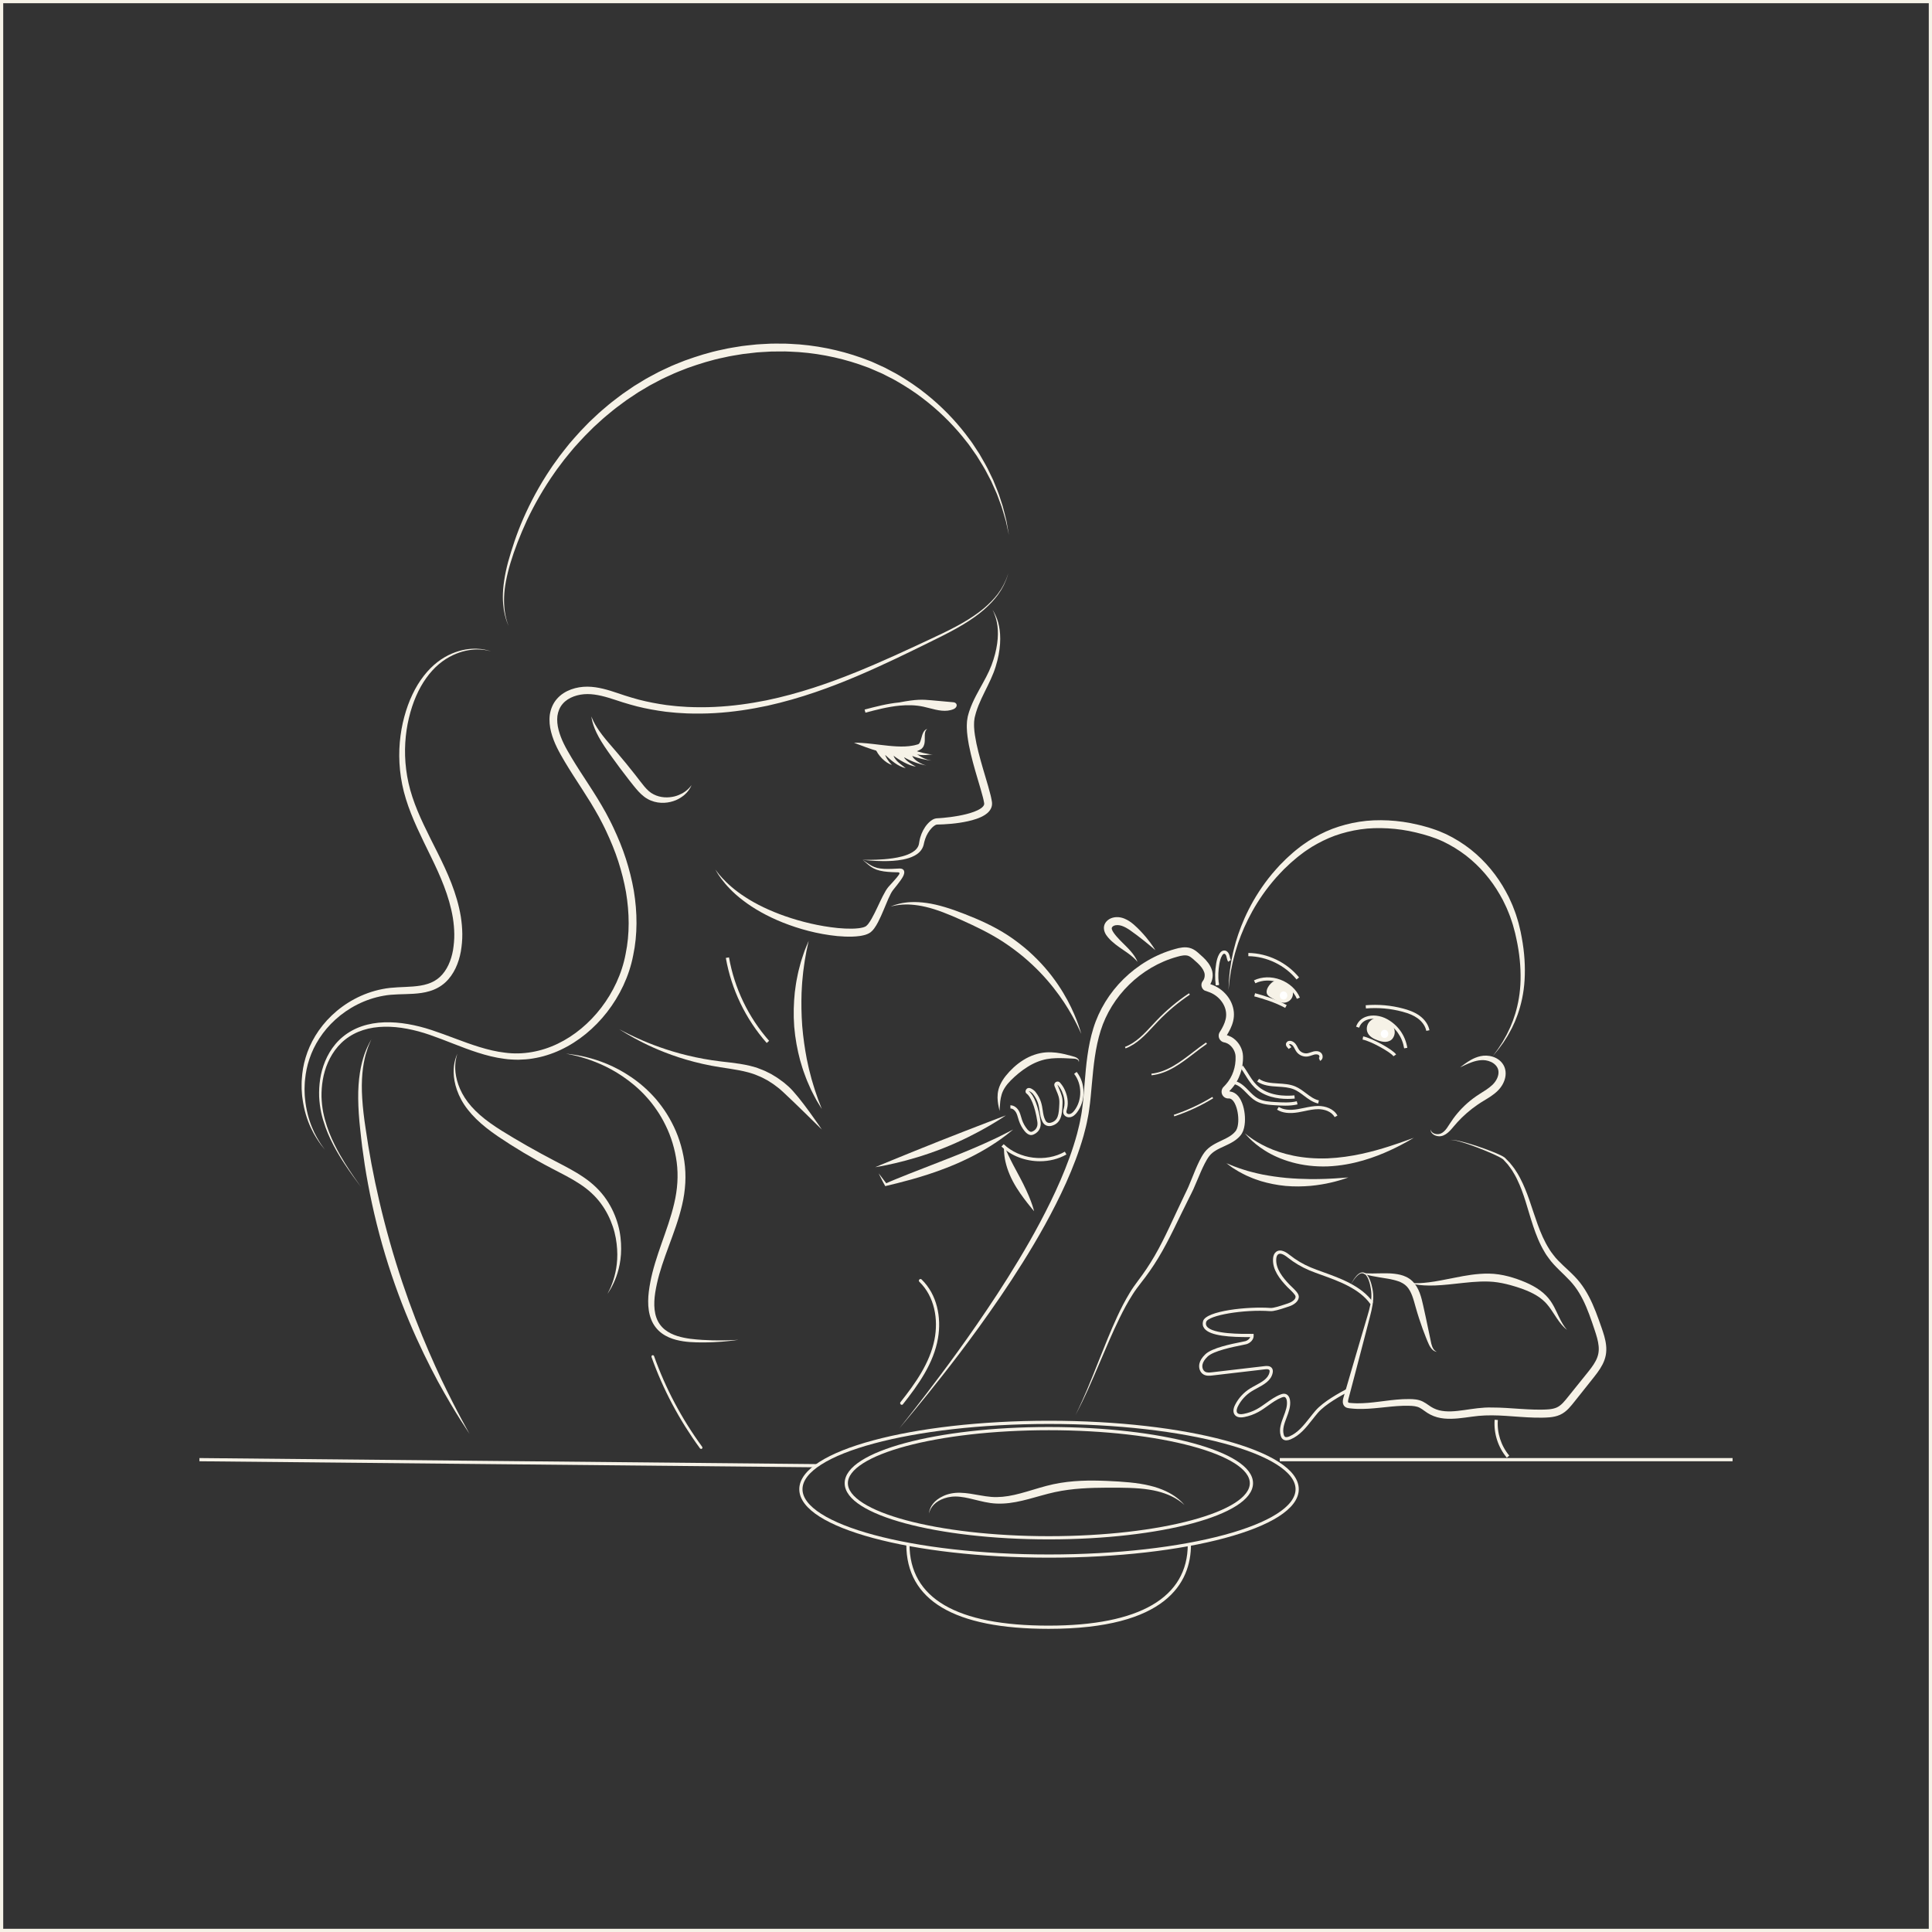 <?xml version="1.0" encoding="UTF-8" standalone="no"?><svg xmlns="http://www.w3.org/2000/svg" xmlns:xlink="http://www.w3.org/1999/xlink" fill="#f6f2e7" height="1202" preserveAspectRatio="xMidYMid meet" version="1" viewBox="0.0 -0.0 1202.0 1202.0" width="1202" zoomAndPan="magnify"><rect x="0.0" y="-0.0" width="1202.0" height="1202.0" fill="#333333" stroke="none"/><g><path d="M 12010 10 L 10 10 L 10 12010 L 12010 12010 Z M 12010 10" fill="none" stroke="#f6f2e7" stroke-miterlimit="10" stroke-width="20" transform="matrix(.1 0 0 -.1 0 1202)"/><g id="change1_1"><path d="M 224.648 738.547 C 224.648 738.547 222.957 736.336 219.844 732.043 C 218.285 729.898 216.398 727.215 214.266 723.977 C 212.137 720.73 209.773 716.922 207.434 712.441 C 205.105 707.969 202.777 702.816 201.047 696.883 C 200.574 695.41 200.246 693.867 199.852 692.305 C 199.559 690.719 199.191 689.105 199.016 687.434 C 198.758 685.77 198.684 684.055 198.555 682.312 C 198.535 680.566 198.48 678.785 198.609 676.977 C 198.816 673.359 199.328 669.617 200.355 665.863 C 201.391 662.117 202.895 658.348 205.02 654.773 C 207.137 651.203 209.895 647.828 213.312 645.02 C 216.723 642.207 220.754 639.969 225.145 638.484 C 233.973 635.477 243.926 635.445 253.734 637.121 C 258.66 637.965 263.602 639.227 268.512 640.848 C 273.406 642.457 278.297 644.301 283.25 646.152 C 288.199 648.004 293.219 649.863 298.383 651.434 C 303.539 653.008 308.848 654.324 314.297 654.938 C 325.16 656.367 336.605 654.367 346.992 649.352 C 357.395 644.359 366.727 636.523 374.094 626.902 C 381.441 617.27 386.934 605.836 389.246 593.449 C 391.805 581.078 391.625 567.988 389.469 555.074 C 388.324 548.617 386.699 542.195 384.652 535.852 C 382.598 529.504 380.023 523.281 377.152 517.156 C 376.406 515.641 375.723 514.094 374.926 512.605 C 374.141 511.113 373.359 509.621 372.578 508.129 C 370.914 505.203 369.285 502.273 367.512 499.418 C 364 493.691 360.273 488.098 356.66 482.438 C 354.852 479.605 353.07 476.758 351.355 473.875 C 349.652 470.98 347.977 468.102 346.469 465.012 C 344.973 461.941 343.719 458.727 342.852 455.352 C 341.984 451.988 341.609 448.395 342.051 444.777 C 342.574 441.176 344.023 437.602 346.477 434.828 C 347.684 433.441 349.078 432.238 350.586 431.262 C 352.094 430.289 353.695 429.52 355.336 428.914 C 358.621 427.723 362.055 427.203 365.441 427.211 C 368.855 427.227 372.109 427.773 375.258 428.523 C 381.551 430.039 387.273 432.43 393.02 434.035 C 398.75 435.793 404.566 437.031 410.348 437.992 C 411.797 438.215 413.242 438.438 414.684 438.656 C 416.133 438.82 417.578 438.984 419.016 439.145 C 420.453 439.332 421.898 439.43 423.336 439.531 C 424.773 439.625 426.203 439.766 427.633 439.82 C 430.496 439.91 433.336 440.059 436.164 440.012 C 438.992 440.047 441.801 439.926 444.59 439.82 C 455.738 439.309 466.516 437.777 476.812 435.723 C 497.398 431.445 516.008 424.902 532.637 418.176 C 549.273 411.422 564.016 404.516 576.969 398.477 C 583.449 395.449 589.473 392.656 594.848 389.758 C 600.227 386.879 604.977 383.941 608.984 380.938 C 612.996 377.941 616.246 374.871 618.777 371.965 C 619.395 371.223 619.984 370.508 620.555 369.82 C 621.066 369.094 621.555 368.398 622.023 367.734 C 622.258 367.398 622.488 367.074 622.711 366.754 C 622.906 366.418 623.094 366.094 623.281 365.773 C 623.648 365.133 623.996 364.527 624.328 363.953 C 625.516 361.598 626.32 359.738 626.703 358.438 C 627.145 357.152 627.367 356.492 627.367 356.492 C 627.367 356.492 627.16 357.156 626.758 358.453 C 626.41 359.77 625.652 361.652 624.52 364.055 C 624.203 364.637 623.867 365.254 623.512 365.906 C 623.336 366.234 623.152 366.57 622.965 366.91 C 622.746 367.238 622.527 367.57 622.301 367.914 C 621.844 368.598 621.367 369.312 620.867 370.059 C 620.312 370.762 619.73 371.496 619.129 372.262 C 616.648 375.258 613.441 378.438 609.461 381.559 C 605.484 384.688 600.758 387.758 595.406 390.773 C 590.059 393.812 584.062 396.746 577.652 399.902 C 564.82 406.207 550.191 413.406 533.594 420.484 C 517 427.535 498.352 434.434 477.52 439.066 C 467.102 441.297 456.16 442.996 444.789 443.656 C 441.945 443.797 439.082 443.953 436.188 443.949 C 433.301 444.031 430.387 443.914 427.453 443.852 C 425.988 443.812 424.52 443.684 423.047 443.602 C 421.57 443.516 420.09 443.43 418.609 443.254 C 417.133 443.102 415.645 442.949 414.156 442.801 C 412.672 442.586 411.184 442.371 409.691 442.16 C 403.734 441.23 397.727 440.008 391.789 438.246 C 385.785 436.613 380.055 434.285 374.211 432.938 C 371.305 432.266 368.328 431.805 365.445 431.816 C 362.551 431.828 359.633 432.305 356.949 433.301 C 354.27 434.293 351.824 435.828 350.059 437.918 C 348.258 439.977 347.199 442.629 346.793 445.41 C 346.473 448.23 346.758 451.215 347.535 454.164 C 348.312 457.113 349.453 460.035 350.852 462.879 C 352.242 465.703 353.902 468.539 355.574 471.359 C 357.262 474.172 359.023 476.969 360.82 479.77 C 364.418 485.367 368.176 490.98 371.762 496.809 C 373.57 499.711 375.254 502.73 376.961 505.734 C 377.766 507.266 378.57 508.801 379.379 510.336 C 380.195 511.863 380.902 513.457 381.672 515.02 C 384.629 521.32 387.277 527.738 389.391 534.305 C 391.5 540.867 393.172 547.531 394.344 554.246 C 396.551 567.684 396.691 581.398 393.934 594.406 C 391.41 607.5 385.508 619.594 377.688 629.676 C 369.84 639.762 359.922 647.957 348.801 653.164 C 346.031 654.484 343.176 655.578 340.277 656.477 C 337.391 657.41 334.434 658.055 331.48 658.547 C 328.523 659.047 325.543 659.23 322.59 659.309 C 321.109 659.266 319.633 659.309 318.176 659.168 L 315.992 659.012 L 313.828 658.746 C 308.074 658.031 302.57 656.586 297.297 654.902 C 292.02 653.219 286.965 651.27 282.031 649.344 C 277.098 647.422 272.277 645.527 267.496 643.879 C 262.734 642.223 257.957 640.934 253.211 640.039 C 243.754 638.27 234.262 638.176 225.934 640.855 C 221.781 642.18 217.977 644.207 214.738 646.777 C 211.492 649.352 208.836 652.473 206.758 655.828 C 204.676 659.184 203.164 662.766 202.094 666.352 C 201.031 669.949 200.461 673.566 200.188 677.074 C 200.023 678.832 200.043 680.566 200.027 682.27 C 200.117 683.969 200.152 685.641 200.371 687.27 C 200.508 688.906 200.836 690.488 201.086 692.047 C 201.441 693.586 201.73 695.113 202.164 696.566 C 203.738 702.441 205.922 707.594 208.133 712.09 C 210.348 716.59 212.613 720.441 214.652 723.727 C 216.699 727.012 218.52 729.738 220.02 731.922 C 223.02 736.289 224.648 738.547 224.648 738.547" fill="inherit"/></g><g id="change1_2"><path d="M 627.695 332.902 C 627.695 332.902 627.344 331.293 626.672 328.223 C 626.504 327.457 626.316 326.602 626.109 325.656 C 626.008 325.184 625.898 324.688 625.785 324.172 C 625.637 323.664 625.484 323.137 625.32 322.586 C 624.656 320.391 623.98 317.836 623.055 315.012 C 622.543 313.613 622 312.145 621.43 310.594 C 620.844 309.055 620.316 307.402 619.527 305.773 C 618.793 304.121 618.027 302.402 617.227 300.613 C 617.027 300.164 616.828 299.715 616.621 299.262 C 616.391 298.816 616.156 298.371 615.918 297.922 C 615.445 297.023 614.961 296.105 614.473 295.176 C 612.613 291.395 610.152 287.609 607.652 283.555 C 606.285 281.602 604.879 279.594 603.434 277.531 C 602.742 276.477 601.895 275.52 601.105 274.5 C 600.301 273.492 599.488 272.469 598.664 271.434 C 591.941 263.285 583.691 255.07 573.801 247.602 C 568.887 243.828 563.488 240.352 557.777 237.074 C 556.383 236.191 554.867 235.508 553.387 234.734 C 551.898 233.977 550.398 233.215 548.891 232.445 C 547.355 231.738 545.777 231.094 544.207 230.406 C 543.418 230.066 542.629 229.727 541.84 229.383 C 541.051 229.031 540.254 228.699 539.426 228.426 C 526.441 223.516 512.105 220.18 497.031 219.055 C 493.258 218.902 489.457 218.547 485.609 218.66 C 483.688 218.68 481.758 218.645 479.824 218.707 C 477.891 218.82 475.949 218.93 474.004 219.043 C 473.027 219.109 472.051 219.129 471.078 219.234 C 470.105 219.344 469.129 219.453 468.152 219.562 C 466.199 219.793 464.234 219.969 462.277 220.246 C 458.379 220.934 454.422 221.426 450.523 222.387 C 442.664 223.965 435.094 226.371 427.742 228.973 C 424.121 230.43 420.465 231.727 417.008 233.414 C 415.266 234.227 413.496 234.969 411.801 235.828 C 410.109 236.715 408.43 237.594 406.758 238.473 C 405.926 238.918 405.07 239.328 404.262 239.805 C 403.453 240.285 402.645 240.766 401.84 241.242 C 400.227 242.199 398.625 243.152 397.027 244.102 C 395.484 245.133 393.945 246.156 392.414 247.18 C 391.648 247.688 390.887 248.195 390.125 248.703 C 389.363 249.211 388.648 249.785 387.914 250.32 C 386.449 251.406 384.996 252.484 383.551 253.559 C 382.09 254.617 380.758 255.82 379.363 256.934 C 378 258.082 376.594 259.164 375.281 260.344 C 373.977 261.527 372.68 262.707 371.391 263.879 C 370.746 264.465 370.105 265.051 369.465 265.633 C 368.848 266.242 368.238 266.852 367.629 267.457 C 366.41 268.676 365.203 269.883 364 271.086 C 361.629 273.516 359.438 276.059 357.191 278.484 C 355.098 281.039 352.973 283.516 350.988 286.035 C 350.023 287.32 349.066 288.59 348.113 289.852 C 347.172 291.117 346.191 292.344 345.344 293.645 C 338.172 303.805 332.457 313.941 327.914 323.516 C 319.07 342.75 314.023 359.484 313.633 371.367 C 313.523 374.328 313.668 376.961 313.898 379.234 C 314.195 381.496 314.562 383.402 314.961 384.918 C 315.172 385.672 315.359 386.336 315.52 386.91 C 315.719 387.469 315.887 387.941 316.02 388.32 C 316.289 389.078 316.43 389.469 316.43 389.469 C 316.43 389.469 316.273 389.086 315.969 388.34 C 315.816 387.969 315.629 387.504 315.402 386.949 C 315.215 386.383 315 385.723 314.754 384.977 C 314.289 383.473 313.836 381.57 313.441 379.297 C 313.113 377.012 312.859 374.355 312.852 371.348 C 312.859 365.344 313.887 358.004 316.078 349.77 C 318.391 341.582 321.305 332.309 325.641 322.48 C 329.949 312.656 335.473 302.211 342.527 291.707 C 343.363 290.363 344.328 289.09 345.262 287.781 C 346.199 286.473 347.148 285.156 348.102 283.828 C 350.066 281.215 352.18 278.648 354.266 275.996 C 356.504 273.473 358.695 270.836 361.074 268.309 C 362.277 267.059 363.492 265.801 364.715 264.531 C 365.328 263.902 365.941 263.27 366.559 262.633 C 367.203 262.027 367.852 261.418 368.5 260.809 C 369.801 259.586 371.109 258.359 372.426 257.121 C 373.746 255.895 375.172 254.762 376.555 253.566 C 377.965 252.402 379.316 251.152 380.797 250.047 C 382.266 248.922 383.742 247.793 385.227 246.66 C 385.977 246.102 386.703 245.504 387.477 244.973 C 388.254 244.445 389.031 243.91 389.812 243.379 C 391.371 242.312 392.938 241.238 394.516 240.164 C 396.145 239.172 397.785 238.172 399.43 237.172 C 400.254 236.672 401.078 236.168 401.906 235.668 C 402.738 235.168 403.609 234.738 404.465 234.27 C 406.18 233.355 407.906 232.434 409.637 231.508 C 411.383 230.605 413.195 229.824 414.98 228.977 C 418.535 227.219 422.289 225.852 426.016 224.34 C 433.578 221.621 441.371 219.129 449.473 217.496 C 453.484 216.512 457.566 216.004 461.586 215.309 C 463.602 215.027 465.629 214.852 467.641 214.621 C 468.648 214.512 469.652 214.406 470.656 214.297 C 471.66 214.191 472.668 214.176 473.672 214.109 C 475.68 214.004 477.68 213.898 479.672 213.797 C 481.668 213.742 483.656 213.789 485.637 213.785 C 489.598 213.699 493.52 214.09 497.406 214.285 C 512.934 215.582 527.68 219.215 540.973 224.5 C 541.816 224.797 542.633 225.152 543.438 225.527 C 544.25 225.895 545.059 226.262 545.863 226.621 C 547.469 227.359 549.078 228.055 550.648 228.812 C 552.188 229.633 553.715 230.445 555.23 231.254 C 556.738 232.078 558.277 232.812 559.695 233.746 C 565.496 237.23 570.949 240.918 575.891 244.895 C 585.836 252.781 594.027 261.387 600.617 269.879 C 601.426 270.953 602.223 272.016 603.008 273.066 C 603.777 274.129 604.609 275.121 605.281 276.215 C 606.68 278.352 608.043 280.438 609.367 282.461 C 611.773 286.66 614.133 290.566 615.883 294.461 C 616.344 295.418 616.801 296.363 617.246 297.285 C 617.469 297.75 617.691 298.207 617.91 298.66 C 618.102 299.129 618.285 299.594 618.473 300.051 C 619.215 301.887 619.926 303.652 620.605 305.344 C 621.336 307.012 621.805 308.699 622.336 310.273 C 622.852 311.852 623.34 313.352 623.801 314.777 C 624.621 317.652 625.195 320.25 625.77 322.473 C 625.906 323.031 626.039 323.566 626.168 324.082 C 626.262 324.605 626.348 325.105 626.434 325.586 C 626.598 326.539 626.746 327.406 626.883 328.184 C 627.414 331.277 627.695 332.902 627.695 332.902" fill="inherit"/></g><g id="change1_3"><path d="M 202.164 715.305 C 202.164 715.305 201.262 714.18 199.547 712.039 C 197.98 709.793 195.605 706.469 193.41 701.695 C 191.195 696.949 189.137 690.781 188.176 683.344 C 187.867 681.492 187.828 679.551 187.668 677.551 C 187.676 675.551 187.59 673.477 187.785 671.352 C 188.055 667.102 188.727 662.598 190.121 658.047 C 192.816 648.934 198.211 639.566 206.371 631.797 C 214.477 624.047 225.344 617.809 237.906 615.355 C 244.223 614.055 250.727 614.254 256.957 613.75 C 260.07 613.488 263.164 613.082 266.027 612.145 C 268.91 611.246 271.535 609.801 273.719 607.777 C 278.117 603.691 280.719 597.535 281.844 591.121 C 282.363 587.879 282.684 584.543 282.641 581.176 C 282.594 577.809 282.285 574.414 281.75 571.02 C 280.629 564.23 278.652 557.629 276.223 551.281 C 273.816 544.922 270.945 538.82 268.027 532.812 C 262.191 520.82 256.23 509.133 252.543 497.105 C 248.797 485.082 247.766 472.938 248.734 461.84 C 249.23 456.285 250.164 450.969 251.527 445.98 C 252.875 440.996 254.562 436.312 256.613 432.039 C 260.664 423.473 266.148 416.57 272.105 411.949 C 278.086 407.312 284.34 405.031 289.504 404.121 C 294.699 403.211 298.836 403.613 301.516 404.156 C 302.188 404.312 302.777 404.449 303.285 404.566 C 303.793 404.695 304.203 404.844 304.543 404.945 C 305.211 405.156 305.555 405.262 305.555 405.262 C 305.555 405.262 305.207 405.172 304.527 404.996 C 304.184 404.918 303.766 404.789 303.258 404.688 C 302.746 404.594 302.152 404.488 301.48 404.367 C 298.793 403.965 294.695 403.766 289.656 404.887 C 284.648 406 278.668 408.496 273.102 413.176 C 267.539 417.859 262.523 424.68 258.887 433.074 C 257.047 437.266 255.562 441.848 254.406 446.711 C 253.23 451.57 252.477 456.73 252.141 462.09 C 251.504 472.816 252.758 484.383 256.562 495.828 C 260.324 507.324 266.316 518.688 272.324 530.699 C 278.301 542.695 284.273 555.703 286.684 570.219 C 287.258 573.84 287.586 577.492 287.625 581.141 C 287.66 584.797 287.309 588.422 286.707 592 C 286.059 595.586 284.988 599.098 283.418 602.406 C 281.836 605.703 279.715 608.809 276.949 611.305 C 274.195 613.82 270.828 615.594 267.426 616.602 C 264.012 617.664 260.59 618.047 257.289 618.277 C 250.676 618.695 244.465 618.406 238.664 619.504 C 226.957 621.559 216.57 627.164 208.699 634.301 C 200.773 641.449 195.379 650.172 192.508 658.797 C 191.023 663.109 190.223 667.418 189.812 671.516 C 189.547 673.566 189.555 675.574 189.473 677.52 C 189.559 679.465 189.516 681.359 189.746 683.172 C 190.395 690.457 192.152 696.605 194.129 701.383 C 196.078 706.188 198.273 709.598 199.719 711.914 C 201.324 714.137 202.164 715.305 202.164 715.305" fill="inherit"/></g><g id="change1_4"><path d="M 377.934 805.012 C 377.934 805.012 378.242 804.383 378.828 803.188 C 379.121 802.594 379.484 801.855 379.91 800.988 C 380.258 800.086 380.656 799.043 381.105 797.867 C 382.766 793.172 384.543 786 383.945 777.148 C 383.656 772.754 382.922 767.949 381.258 763.07 C 379.613 758.199 377.18 753.227 373.762 748.645 C 370.352 744.051 365.941 739.992 360.648 736.562 C 355.391 733.086 349.445 730.129 343.309 726.941 C 331.012 720.531 319.699 713.715 309.734 706.961 C 304.754 703.551 300.152 699.996 296.27 696.176 C 292.387 692.355 289.211 688.316 286.98 684.211 C 284.754 680.121 283.43 676.09 282.781 672.477 C 282.102 668.867 282.145 665.68 282.445 663.137 C 282.723 660.586 283.379 658.695 283.777 657.426 C 284.281 656.191 284.547 655.543 284.547 655.543 C 284.547 655.543 284.352 656.211 283.984 657.488 C 283.715 658.785 283.262 660.695 283.227 663.195 C 283.043 668.141 284.379 675.52 289.133 682.941 C 291.48 686.629 294.715 690.258 298.598 693.672 C 302.484 697.098 307.055 700.297 312.055 703.434 C 322.113 709.691 333.477 716.18 345.621 722.508 C 351.703 725.672 357.805 728.781 363.324 732.594 C 368.863 736.34 373.691 741.043 377.191 746.191 C 380.723 751.332 383.07 756.809 384.531 762.082 C 386.012 767.363 386.465 772.48 386.445 777.09 C 386.422 786.371 383.945 793.574 381.828 798.164 C 381.262 799.305 380.762 800.316 380.324 801.191 C 379.809 802.023 379.371 802.723 379.016 803.293 C 378.309 804.418 377.934 805.012 377.934 805.012" fill="inherit"/></g><g id="change1_5"><path d="M 459.43 833.555 C 459.43 833.555 458.516 833.68 456.773 833.926 C 455.031 834.148 452.453 834.465 449.117 834.727 C 445.781 834.988 441.684 835.199 436.918 835.195 C 432.18 835.16 426.66 835.137 420.66 833.598 C 417.68 832.82 414.566 831.59 411.727 829.512 C 408.898 827.441 406.488 824.402 405.125 820.848 C 403.73 817.301 403.234 813.406 403.262 809.508 C 403.281 805.586 403.852 801.672 404.598 797.715 C 406.082 789.77 408.742 781.777 411.582 773.66 C 414.422 765.551 417.48 757.27 419.48 748.609 C 421.535 739.965 422.09 731.355 421.02 723.109 C 419.926 714.887 417.531 707.109 414.141 700.227 C 412.469 696.777 410.594 693.52 408.516 690.527 C 408.016 689.766 407.5 689.02 406.949 688.312 C 406.406 687.598 405.887 686.871 405.336 686.18 C 404.203 684.82 403.121 683.453 401.938 682.211 C 397.332 677.113 392.312 673.039 387.461 669.727 C 377.711 663.09 368.547 659.781 362.199 657.906 C 360.602 657.453 359.18 657.043 357.926 656.77 C 356.68 656.473 355.625 656.211 354.762 656.062 C 353.035 655.723 352.133 655.543 352.133 655.543 C 352.133 655.543 353.051 655.648 354.797 655.848 C 355.672 655.934 356.746 656.113 358.02 656.32 C 359.297 656.5 360.75 656.809 362.395 657.148 C 368.906 658.586 378.418 661.324 388.805 667.621 C 393.977 670.766 399.379 674.734 404.41 679.855 C 405.703 681.102 406.895 682.484 408.137 683.863 C 408.742 684.57 409.316 685.309 409.914 686.039 C 410.523 686.762 411.094 687.523 411.648 688.305 C 413.945 691.371 416.031 694.734 417.906 698.328 C 421.699 705.488 424.453 713.691 425.762 722.469 C 426.398 726.859 426.602 731.402 426.359 735.992 C 426.09 740.574 425.449 745.199 424.355 749.73 C 422.246 758.832 419.039 767.242 416.086 775.281 C 413.129 783.312 410.367 791.023 408.727 798.562 C 407.902 802.328 407.242 806.039 407.102 809.598 C 406.949 813.156 407.273 816.609 408.328 819.656 C 409.363 822.711 411.211 825.266 413.543 827.164 C 415.883 829.059 418.621 830.332 421.359 831.199 C 426.871 832.93 432.27 833.293 436.969 833.617 C 441.68 833.91 445.754 833.977 449.082 833.945 C 452.41 833.918 455 833.801 456.754 833.711 C 458.508 833.605 459.43 833.555 459.43 833.555" fill="inherit"/></g><g id="change1_6"><path d="M 445.027 540.984 C 445.027 540.984 445.406 541.473 446.129 542.398 C 446.488 542.859 446.934 543.43 447.461 544.105 C 448.027 544.746 448.684 545.484 449.422 546.312 C 452.418 549.57 457.133 553.961 463.77 558.195 C 470.348 562.496 478.809 566.633 488.605 570.043 C 498.395 573.426 509.559 576.219 521.383 577.398 C 524.328 577.664 527.246 577.824 530.074 577.777 C 531.488 577.754 532.875 577.668 534.203 577.508 C 534.848 577.398 535.539 577.348 536.125 577.184 L 537.031 576.973 L 537.82 576.695 C 538.121 576.617 538.258 576.484 538.465 576.391 C 538.559 576.336 538.668 576.305 538.758 576.238 L 539.023 576.004 C 539.387 575.762 539.77 575.242 540.152 574.84 C 540.887 573.855 541.602 572.785 542.246 571.633 C 543.551 569.352 544.703 566.945 545.828 564.586 C 546.953 562.219 548.027 559.875 549.18 557.602 C 549.762 556.461 550.363 555.344 551.02 554.242 C 551.391 553.688 551.68 553.148 552.113 552.602 L 552.738 551.793 L 553.34 551.117 C 554.93 549.352 556.473 547.73 557.809 546.109 C 558.141 545.703 558.465 545.305 558.758 544.902 C 559.035 544.523 559.137 544.398 559.273 544.18 C 559.402 543.973 559.527 543.75 559.59 543.5 C 559.664 543.254 559.586 542.957 559.355 542.855 C 559.125 542.734 558.941 542.727 558.613 542.711 C 558.25 542.703 557.887 542.695 557.531 542.684 C 556.668 542.656 555.824 542.625 555.004 542.598 C 553.188 542.527 551.465 542.367 549.863 542.145 C 548.258 541.902 546.773 541.559 545.445 541.105 C 544.117 540.629 542.98 540.012 542.031 539.379 C 540.156 538.078 538.926 536.859 538.02 536.109 C 537.125 535.348 536.656 534.949 536.656 534.949 C 536.656 534.949 537.172 535.289 538.152 535.941 C 539.133 536.582 540.52 537.66 542.434 538.711 C 543.398 539.215 544.512 539.676 545.781 539.996 C 547.059 540.293 548.48 540.48 550.023 540.57 C 551.574 540.641 553.238 540.648 555.012 540.566 C 555.984 540.52 556.98 540.473 558.008 540.426 C 558.594 540.402 559.188 540.375 559.789 540.348 C 560.41 540.348 561.094 540.473 561.625 540.809 C 562.195 541.129 562.551 541.816 562.582 542.461 C 562.633 543.113 562.473 543.809 562.184 544.52 C 561.906 545.23 561.426 546 561.113 546.504 C 560.812 546.988 560.492 547.449 560.164 547.91 C 558.859 549.746 557.391 551.512 555.949 553.32 L 555.422 554 L 554.996 554.633 C 554.707 555.031 554.453 555.574 554.176 556.039 C 553.648 557.055 553.145 558.129 552.648 559.246 C 551.664 561.484 550.711 563.863 549.68 566.305 C 548.645 568.75 547.562 571.27 546.219 573.824 C 545.559 575.105 544.773 576.395 543.855 577.684 C 543.301 578.328 542.863 578.98 542.086 579.609 L 541.551 580.074 C 541.359 580.223 541.133 580.336 540.926 580.465 C 540.504 580.703 540.051 580.992 539.652 581.113 L 538.422 581.578 L 537.227 581.891 C 536.418 582.121 535.652 582.195 534.863 582.34 C 533.301 582.559 531.754 582.672 530.203 582.723 C 527.109 582.809 524.016 582.656 520.91 582.379 C 508.504 581.137 497.078 577.934 487.129 573.996 C 477.18 570.027 468.738 565.184 462.328 560.238 C 455.859 555.359 451.488 550.41 448.82 546.812 C 448.168 545.898 447.594 545.086 447.09 544.383 C 446.641 543.645 446.262 543.023 445.953 542.52 C 445.348 541.512 445.027 540.984 445.027 540.984" fill="inherit"/></g><g id="change1_7"><path d="M 536.656 534.949 C 536.656 534.949 537.426 534.949 538.895 534.957 C 540.363 534.957 542.527 534.957 545.305 534.855 C 548.082 534.75 551.48 534.551 555.355 533.996 C 557.293 533.715 559.348 533.336 561.457 532.758 C 563.555 532.172 565.75 531.414 567.703 530.195 C 569.672 529.012 571.301 527.258 571.719 525.074 C 571.82 524.605 571.945 523.797 572.062 523.078 C 572.223 522.355 572.367 521.617 572.594 520.895 C 573 519.434 573.602 517.996 574.332 516.59 C 575.074 515.188 575.973 513.824 577.102 512.566 C 577.672 511.941 578.273 511.324 579.008 510.773 C 579.73 510.219 580.512 509.684 581.629 509.34 C 581.879 509.238 582.23 509.191 582.555 509.145 C 582.949 509.094 583.035 509.105 583.258 509.09 L 584.41 509.02 C 585.184 508.961 585.965 508.898 586.746 508.84 C 588.316 508.699 589.906 508.523 591.504 508.312 C 594.703 507.891 597.965 507.32 601.188 506.512 C 602.797 506.102 604.398 505.633 605.938 505.059 C 607.473 504.488 608.965 503.805 610.184 502.965 C 611.441 502.141 612.223 501.121 612.309 500.371 C 612.344 500.168 612.324 499.984 612.309 499.723 L 612.078 498.492 C 611.957 497.688 611.688 496.793 611.5 495.941 C 610.605 492.461 609.5 488.867 608.426 485.227 C 606.254 477.938 604.195 470.727 602.797 463.539 C 602.156 459.926 601.578 456.352 601.508 452.695 C 601.445 451.797 601.543 450.855 601.559 449.945 C 601.551 449.043 601.711 448.102 601.863 447.176 C 601.938 446.715 602.008 446.246 602.094 445.797 L 602.438 444.516 C 602.648 443.66 602.934 442.84 603.203 442.02 C 605.449 435.484 608.758 430.035 611.531 424.922 C 612.938 422.371 614.246 419.906 615.355 417.488 C 616.469 415.074 617.348 412.695 618.09 410.352 C 618.836 408.016 619.422 405.758 619.844 403.594 C 620.285 401.43 620.574 399.367 620.715 397.426 C 621.012 393.547 620.781 390.164 620.258 387.461 C 619.754 384.746 618.961 382.734 618.434 381.367 C 617.809 380.043 617.484 379.348 617.484 379.348 C 617.484 379.348 617.879 380.012 618.629 381.277 C 619.281 382.59 620.27 384.555 621.02 387.281 C 621.789 390 622.305 393.457 622.293 397.488 C 622.297 399.504 622.156 401.66 621.852 403.922 C 621.566 406.191 621.113 408.57 620.496 411.027 C 619.887 413.477 619.105 416.059 618.086 418.648 C 617.07 421.238 615.859 423.844 614.57 426.492 C 612.016 431.793 609.039 437.281 607.219 443.309 C 607.004 444.066 606.766 444.82 606.605 445.59 L 606.336 446.742 L 606.195 447.859 C 606.102 448.598 605.98 449.336 606.02 450.145 C 606.035 450.938 605.961 451.715 606.043 452.535 C 606.191 455.785 606.812 459.172 607.488 462.598 C 608.965 469.465 611.047 476.527 613.219 483.805 C 614.297 487.453 615.387 491.055 616.301 494.754 C 616.504 495.711 616.758 496.59 616.91 497.602 L 617.16 499.082 C 617.227 499.734 617.246 500.465 617.117 501.16 C 616.883 502.574 616.188 503.809 615.402 504.73 C 614.613 505.68 613.727 506.355 612.852 506.938 C 611.082 508.094 609.289 508.836 607.52 509.453 C 605.746 510.066 603.984 510.535 602.238 510.926 C 598.75 511.699 595.328 512.184 591.984 512.504 C 590.312 512.664 588.656 512.785 587.023 512.863 C 586.207 512.906 585.395 512.938 584.586 512.953 C 583.832 512.98 582.754 512.965 582.688 513.031 C 582.301 513.109 581.738 513.41 581.234 513.773 C 580.719 514.121 580.227 514.578 579.754 515.047 C 578.816 516 578 517.105 577.316 518.258 C 576.637 519.414 576.055 520.621 575.637 521.863 C 575.406 522.48 575.246 523.113 575.074 523.734 C 574.93 524.379 574.824 524.922 574.602 525.773 C 574.191 527.336 573.359 528.738 572.34 529.824 C 571.324 530.938 570.129 531.715 568.953 532.359 C 566.578 533.633 564.18 534.27 561.926 534.734 C 559.664 535.191 557.523 535.426 555.527 535.57 C 551.527 535.84 548.098 535.766 545.301 535.637 C 542.508 535.504 540.348 535.309 538.887 535.172 C 537.422 535.023 536.656 534.949 536.656 534.949" fill="inherit"/></g><g id="change1_8"><path d="M 669.086 880.422 C 669.086 880.422 669.754 879.047 671.043 876.395 C 672.312 873.73 674.113 869.746 676.34 864.516 C 678.547 859.273 681.148 852.773 684.18 845.133 C 687.242 837.508 690.66 828.711 695.094 819.109 C 697.305 814.309 699.836 809.332 702.883 804.316 C 704.371 801.805 706.176 799.324 707.977 796.891 C 709.793 794.484 711.605 792 713.336 789.387 C 716.84 784.191 720.086 778.535 723.145 772.504 C 726.219 766.477 729.141 760.074 732.227 753.492 C 733.77 750.199 735.34 746.852 736.973 743.473 C 737.785 741.77 738.641 740.094 739.363 738.418 C 740.102 736.715 740.812 734.945 741.531 733.164 C 742.977 729.594 744.414 725.934 746.219 722.285 C 747.137 720.461 748.105 718.637 749.457 716.852 C 750.836 715.047 752.645 713.578 754.492 712.449 C 758.203 710.172 762.152 708.852 765.332 706.758 C 766.117 706.234 766.867 705.684 767.508 705.059 C 767.844 704.754 768.16 704.438 768.426 704.09 C 768.562 703.922 768.723 703.75 768.848 703.586 L 769.133 703.109 C 769.922 701.785 770.262 699.824 770.379 697.926 C 770.484 695.992 770.348 693.992 770 692.039 C 769.648 690.094 769.086 688.152 768.23 686.508 C 768.008 686.113 767.801 685.688 767.539 685.363 C 767.41 685.199 767.301 684.996 767.164 684.855 L 766.77 684.441 C 766.203 683.863 765.586 683.543 765.051 683.449 C 764.969 683.434 764.934 683.43 764.809 683.418 C 764.555 683.398 764.285 683.43 764.035 683.41 C 763.516 683.402 763.074 683.293 762.641 683.129 C 761.77 682.812 761.055 682.148 760.582 681.355 C 759.645 679.73 759.836 677.57 761.309 676.137 C 761.648 675.781 761.992 675.426 762.336 675.066 C 762.578 674.812 762.789 674.531 763.02 674.266 C 763.492 673.738 763.898 673.152 764.328 672.574 C 765.133 671.383 765.91 670.125 766.516 668.75 C 767.754 666.02 768.531 662.934 768.699 659.699 C 768.75 658.891 768.742 658.074 768.719 657.258 C 768.668 656.539 768.602 655.859 768.375 655.16 C 767.98 653.781 767.246 652.418 766.262 651.301 C 765.289 650.172 764.059 649.273 762.773 648.836 L 762.535 648.758 L 762.414 648.715 L 762.156 648.648 L 761.039 648.367 C 760.242 648.098 759.527 647.566 759.035 646.887 C 758.012 645.523 757.906 643.59 758.887 642.074 L 759.375 641.285 L 759.648 640.836 C 759.82 640.535 759.996 640.23 760.176 639.926 C 760.516 639.312 760.84 638.688 761.141 638.051 C 761.734 636.781 762.234 635.469 762.535 634.129 C 763.152 631.453 762.902 628.664 761.719 625.969 C 760.551 623.305 758.516 620.902 755.977 619.16 C 754.699 618.297 753.305 617.598 751.832 617.102 L 749.77 616.375 C 749.324 616.266 749.07 615.996 748.762 615.742 C 748.48 615.473 748.219 615.168 748.027 614.82 C 747.625 614.133 747.43 613.32 747.484 612.535 C 747.535 611.754 747.805 611.031 748.363 610.281 L 748.629 609.91 L 748.723 609.766 L 748.738 609.734 L 748.773 609.668 C 748.824 609.578 748.875 609.488 748.918 609.395 C 749.012 609.207 749.094 609.008 749.164 608.805 C 749.309 608.395 749.41 607.953 749.465 607.504 C 749.523 607.051 749.527 606.594 749.484 606.148 C 749.434 605.68 749.355 605.32 749.176 604.816 C 748.523 602.902 747.051 601.043 745.168 599.254 C 744.242 598.367 743.176 597.43 742.156 596.547 C 741.16 595.691 740.223 595.02 739.344 594.707 C 737.586 594.043 735.039 594.457 732.348 595.266 C 721.004 598.395 710.695 604.594 702.488 612.629 C 694.254 620.66 688.137 630.566 684.797 641.18 C 681.43 651.867 680.34 663.059 679.344 674.062 C 679.09 676.824 678.836 679.574 678.582 682.309 C 678.324 685.047 678.027 687.777 677.598 690.527 C 677.266 693.277 676.664 695.953 676.133 698.629 C 675.895 699.973 675.496 701.27 675.188 702.586 C 674.848 703.895 674.551 705.211 674.176 706.496 C 671.246 716.816 667.453 726.539 663.336 735.754 C 659.207 744.969 654.738 753.68 650.18 761.953 C 645.621 770.234 640.941 778.062 636.289 785.484 C 631.637 792.91 627.043 799.945 622.516 806.566 C 604.438 833.062 588.352 853.43 577.125 867.383 C 571.496 874.352 567.055 879.699 564.027 883.312 C 560.988 886.918 559.395 888.812 559.395 888.812 C 559.395 888.812 560.93 886.871 563.859 883.18 C 566.781 879.48 571.07 874.008 576.512 866.898 C 587.359 852.668 602.934 831.938 620.438 805.18 C 624.816 798.496 629.262 791.402 633.762 783.934 C 638.258 776.469 642.781 768.609 647.172 760.324 C 651.57 752.047 655.871 743.355 659.82 734.211 C 663.762 725.066 667.367 715.461 670.109 705.383 C 670.461 704.125 670.73 702.848 671.047 701.574 C 671.332 700.297 671.711 699.027 671.926 697.73 C 672.406 695.145 672.965 692.555 673.254 689.918 C 673.637 687.309 673.906 684.613 674.137 681.895 C 674.363 679.168 674.594 676.426 674.82 673.672 C 675.73 662.641 676.73 651.113 680.23 639.75 C 683.738 628.363 690.254 617.699 699.023 609.098 C 707.773 600.484 718.789 593.82 731.023 590.445 C 732.453 590.016 733.996 589.645 735.68 589.461 C 737.352 589.285 739.238 589.348 741.059 590.016 C 742.887 590.688 744.258 591.785 745.398 592.75 C 746.516 593.719 747.555 594.633 748.625 595.66 C 750.727 597.676 752.816 600.121 753.875 603.199 C 754.141 603.926 754.352 604.84 754.426 605.656 C 754.508 606.492 754.488 607.312 754.391 608.113 C 754.285 608.918 754.102 609.699 753.836 610.453 C 753.699 610.832 753.551 611.203 753.367 611.562 C 753.285 611.746 753.188 611.926 753.086 612.102 L 753.012 612.23 L 752.973 612.297 L 753.004 612.246 L 753 612.25 C 752.992 612.254 752.984 612.266 752.992 612.277 C 752.992 612.281 752.996 612.285 753.004 612.285 L 753.41 612.43 C 755.316 613.078 757.117 613.988 758.754 615.105 C 762.012 617.363 764.637 620.461 766.184 624.023 C 766.945 625.805 767.453 627.68 767.629 629.605 C 767.809 631.523 767.641 633.438 767.227 635.207 C 766.816 636.98 766.18 638.605 765.465 640.105 C 765.102 640.852 764.723 641.57 764.332 642.266 C 764.129 642.605 763.93 642.945 763.73 643.281 L 763.43 643.777 L 763.336 643.922 C 763.301 643.957 763.293 644.012 763.324 644.055 C 763.344 644.074 763.348 644.086 763.395 644.098 L 763.625 644.148 C 763.652 644.156 763.641 644.152 763.703 644.172 L 764.336 644.383 C 766.574 645.176 768.395 646.598 769.805 648.242 C 771.227 649.895 772.258 651.824 772.844 653.902 C 773.156 654.926 773.281 656.047 773.336 657.098 C 773.355 658.062 773.355 659.016 773.285 659.965 C 773.062 663.75 772.113 667.402 770.605 670.637 C 769.867 672.266 768.938 673.758 767.965 675.152 C 767.453 675.836 766.961 676.516 766.406 677.129 C 766.133 677.441 765.879 677.766 765.594 678.055 L 765.168 678.492 L 765.078 678.578 L 765.051 678.605 C 764.941 678.68 764.883 678.836 764.953 678.961 C 764.988 679.02 765.043 679.07 765.113 679.082 C 765.145 679.09 765.18 679.086 765.215 679.09 L 765.27 679.094 C 765.418 679.105 765.656 679.141 765.844 679.176 C 767.465 679.488 768.801 680.363 769.754 681.328 L 770.477 682.102 C 770.703 682.363 770.867 682.641 771.062 682.91 C 771.469 683.449 771.738 684.004 772.039 684.559 C 773.152 686.781 773.758 689.047 774.148 691.32 C 774.527 693.594 774.66 695.879 774.512 698.188 C 774.434 699.34 774.266 700.5 774.004 701.664 C 773.863 702.246 773.668 702.836 773.48 703.414 C 773.203 704.004 773.027 704.586 772.645 705.16 L 772.098 706.02 C 771.902 706.27 771.703 706.484 771.508 706.719 C 771.125 707.191 770.699 707.613 770.258 708.008 C 769.395 708.824 768.445 709.5 767.496 710.113 C 763.672 712.52 759.707 713.773 756.488 715.727 C 754.875 716.695 753.496 717.801 752.418 719.168 C 751.328 720.562 750.379 722.246 749.504 723.941 C 747.75 727.359 746.273 730.953 744.777 734.496 C 744.031 736.273 743.289 738.047 742.492 739.812 C 741.68 741.613 740.797 743.285 739.969 744.945 C 738.316 748.301 736.684 751.602 735.078 754.855 C 731.891 761.379 728.852 767.746 725.629 773.797 C 722.422 779.844 719.012 785.547 715.344 790.758 C 713.531 793.383 711.645 795.867 709.754 798.266 C 707.902 800.676 706.156 802.965 704.629 805.418 C 701.547 810.262 698.934 815.133 696.637 819.848 C 692.02 829.277 688.395 837.988 685.148 845.531 C 681.926 853.094 679.152 859.531 676.801 864.715 C 674.43 869.895 672.516 873.828 671.164 876.453 C 669.797 879.066 669.086 880.422 669.086 880.422" fill="inherit"/></g><g id="change1_9"><path d="M 928.688 657.086 C 928.688 657.086 929.426 656.09 930.828 654.195 C 931.18 653.723 931.57 653.191 932 652.605 C 932.398 651.996 932.832 651.332 933.301 650.609 C 933.77 649.891 934.277 649.117 934.816 648.289 C 935.305 647.426 935.82 646.512 936.371 645.539 C 936.926 644.574 937.512 643.555 938.023 642.426 C 938.551 641.309 939.141 640.156 939.691 638.922 C 940.195 637.668 940.723 636.363 941.273 635.004 C 941.777 633.629 942.219 632.172 942.723 630.68 C 944.547 624.66 945.875 617.566 946.023 609.664 C 946.188 601.773 945.41 593.105 943.41 584.016 C 943.16 582.879 942.902 581.734 942.648 580.578 C 942.383 579.43 942.035 578.301 941.73 577.148 C 941.164 574.832 940.301 572.562 939.523 570.234 C 939.121 569.074 938.605 567.949 938.148 566.793 C 937.684 565.641 937.219 564.477 936.641 563.355 C 936.09 562.219 935.539 561.078 934.984 559.926 C 934.363 558.812 933.734 557.691 933.105 556.562 C 927.965 547.609 920.906 539.141 912.074 532.281 C 907.637 528.887 902.785 525.891 897.578 523.438 C 892.359 521.02 886.754 519.328 880.914 517.934 C 875.105 516.531 869.246 515.691 863.465 515.363 C 857.688 515.051 851.957 515.172 846.422 515.988 C 840.883 516.789 835.539 518.133 830.465 519.934 C 825.406 521.785 820.688 524.176 816.262 526.82 C 814.113 528.246 811.934 529.574 809.961 531.152 C 808.969 531.93 807.926 532.621 806.988 533.449 C 806.035 534.262 805.09 535.066 804.152 535.863 C 803.195 536.641 802.316 537.492 801.438 538.328 C 800.555 539.164 799.676 539.992 798.809 540.816 C 797.168 542.559 795.492 544.227 793.969 545.973 C 787.824 552.93 782.918 560.129 779.07 567.051 C 775.219 573.98 772.426 580.629 770.344 586.594 C 769.406 589.609 768.461 592.402 767.84 595.043 C 767.52 596.359 767.133 597.605 766.902 598.82 C 766.652 600.035 766.414 601.188 766.191 602.281 C 766.078 602.828 765.969 603.359 765.863 603.875 C 765.781 604.395 765.703 604.902 765.629 605.391 C 765.48 606.367 765.34 607.285 765.211 608.137 C 764.922 609.836 764.805 611.285 764.688 612.461 C 764.457 614.805 764.336 616.039 764.336 616.039 C 764.336 616.039 764.383 614.801 764.477 612.441 C 764.52 611.262 764.555 609.801 764.754 608.082 C 764.836 607.223 764.926 606.297 765.02 605.305 C 765.07 604.809 765.121 604.301 765.176 603.77 C 765.254 603.246 765.336 602.707 765.422 602.152 C 765.59 601.039 765.77 599.867 765.957 598.633 C 766.129 597.395 766.453 596.125 766.711 594.781 C 767.207 592.082 768.023 589.219 768.836 586.117 C 770.664 579.98 773.207 573.102 776.863 565.883 C 780.512 558.664 785.273 551.102 791.375 543.742 C 792.891 541.895 794.562 540.129 796.203 538.281 C 797.078 537.406 797.961 536.523 798.848 535.637 C 799.73 534.746 800.617 533.84 801.586 533.008 C 802.535 532.156 803.492 531.297 804.457 530.434 C 805.406 529.551 806.48 528.789 807.5 527.953 C 809.523 526.254 811.777 524.801 814.012 523.254 C 818.605 520.363 823.547 517.734 828.875 515.684 C 834.215 513.68 839.871 512.168 845.73 511.254 C 851.59 510.316 857.645 510.133 863.738 510.426 C 869.832 510.734 875.984 511.602 882.051 513.066 C 883.586 513.371 885.074 513.812 886.57 514.223 C 888.062 514.633 889.555 515.02 891.027 515.562 C 892.492 516.09 893.992 516.523 895.414 517.129 C 896.84 517.738 898.254 518.348 899.668 518.957 C 905.215 521.609 910.355 524.852 915.027 528.516 C 924.32 535.914 931.602 544.988 936.781 554.496 C 937.414 555.695 938.047 556.883 938.672 558.066 C 939.223 559.281 939.773 560.492 940.316 561.695 C 940.891 562.883 941.348 564.109 941.805 565.328 C 942.254 566.547 942.758 567.738 943.148 568.957 C 943.895 571.41 944.723 573.793 945.242 576.227 C 945.527 577.434 945.855 578.625 946.09 579.816 C 946.316 581.004 946.543 582.184 946.766 583.355 C 948.523 592.723 949.012 601.68 948.523 609.781 C 948.051 617.895 946.371 625.121 944.227 631.176 C 943.641 632.676 943.125 634.137 942.539 635.508 C 941.918 636.863 941.316 638.164 940.738 639.414 C 940.121 640.637 939.465 641.777 938.871 642.879 C 938.301 643.992 937.656 644.992 937.043 645.938 C 936.438 646.887 935.867 647.781 935.332 648.621 C 934.742 649.426 934.191 650.176 933.68 650.875 C 933.168 651.57 932.695 652.215 932.266 652.801 C 931.801 653.363 931.379 653.871 931 654.324 C 929.484 656.133 928.688 657.086 928.688 657.086" fill="inherit"/></g><g id="change1_10"><path d="M 806.867 621.434 C 804.949 616.938 800.949 613.277 795.902 611.383 C 790.852 609.488 785.43 609.621 781.031 611.738 L 780.16 609.938 C 785.055 607.582 791.047 607.426 796.602 609.512 C 802.16 611.594 806.574 615.652 808.711 620.645 L 806.867 621.434" fill="inherit"/></g><g id="change1_11"><path d="M 873.602 652.223 C 872.426 645.168 868.371 639.363 862.184 635.883 C 858.402 633.758 853.75 633.223 850.336 634.527 C 848.016 635.414 846.371 637.094 845.59 639.383 L 843.695 638.734 C 844.68 635.863 846.727 633.766 849.621 632.66 C 853.633 631.133 858.82 631.695 863.164 634.141 C 869.891 637.926 874.297 644.23 875.574 651.895 L 873.602 652.223" fill="inherit"/></g><g id="change1_12"><path d="M 821.262 660.02 L 820.543 658.152 C 820.758 658.07 820.84 657.84 820.871 657.66 C 820.949 657.23 820.801 656.738 820.52 656.488 C 819.664 655.723 818.199 655.984 817.609 656.129 C 817.121 656.254 816.633 656.422 816.117 656.602 C 815.34 656.875 814.535 657.152 813.664 657.285 C 811.016 657.684 808.27 656.562 806.66 654.426 C 806.188 653.793 805.836 653.117 805.496 652.461 C 805.184 651.859 804.891 651.289 804.52 650.797 C 803.957 650.039 802.977 649.395 802.191 649.605 C 802.078 649.707 802.035 649.773 802.027 649.797 C 802.055 649.941 802.465 650.383 802.688 650.621 C 802.941 650.898 803.207 651.184 803.422 651.508 L 801.758 652.613 C 801.633 652.426 801.434 652.211 801.219 651.98 C 800.656 651.371 799.957 650.617 800.039 649.613 C 800.09 648.988 800.441 648.422 801.082 647.93 L 801.32 647.789 C 803.148 647.059 805.09 648.215 806.121 649.602 C 806.59 650.227 806.934 650.895 807.273 651.539 C 807.59 652.148 807.887 652.727 808.262 653.223 C 809.414 654.758 811.469 655.598 813.367 655.309 C 814.055 655.203 814.734 654.969 815.461 654.715 C 815.992 654.527 816.547 654.336 817.125 654.191 C 818.242 653.91 820.34 653.645 821.852 654.996 C 822.656 655.715 823.043 656.898 822.84 658.02 C 822.664 658.969 822.094 659.699 821.262 660.02" fill="inherit"/></g><g id="change1_13"><path d="M 820.113 686.566 C 816.711 685.809 813.938 683.723 811.258 681.703 C 809.301 680.23 807.277 678.703 805.074 677.777 C 802.035 676.496 798.508 676.281 795.098 676.07 C 790.605 675.797 785.961 675.512 782.16 672.848 L 783.309 671.211 C 786.648 673.551 790.812 673.805 795.223 674.074 C 798.797 674.297 802.496 674.52 805.852 675.934 C 808.281 676.957 810.406 678.559 812.461 680.105 C 815.086 682.082 817.566 683.949 820.551 684.613 L 820.113 686.566" fill="inherit"/></g><g id="change1_14"><path d="M 718.828 591.172 C 718.828 591.172 718.105 590.555 716.805 589.449 C 715.504 588.344 713.617 586.762 711.258 584.887 C 708.91 583.031 706.031 580.801 702.871 578.609 C 701.305 577.559 699.621 576.578 697.91 576.012 C 697.059 575.73 696.207 575.562 695.391 575.547 C 694.594 575.531 693.738 575.652 693.125 575.922 C 692.469 576.195 691.988 576.625 691.828 576.941 C 691.664 577.23 691.594 577.598 691.785 578.262 C 692.168 579.566 693.523 581.25 694.703 582.656 C 697.176 585.512 699.914 587.934 702.02 590.199 C 704.164 592.438 705.684 594.512 706.539 596.02 C 706.75 596.398 706.934 596.738 707.098 597.031 C 707.234 597.332 707.352 597.59 707.445 597.797 C 707.629 598.211 707.727 598.426 707.727 598.426 C 707.727 598.426 707.566 598.25 707.266 597.914 C 707.117 597.746 706.934 597.539 706.719 597.293 C 706.488 597.062 706.223 596.797 705.922 596.5 C 704.719 595.312 702.859 593.789 700.387 592.09 C 697.941 590.352 694.84 588.469 691.68 585.598 C 690.895 584.879 690.117 584.082 689.371 583.211 C 688.613 582.328 687.824 581.273 687.277 579.863 C 687.012 579.156 686.801 578.344 686.797 577.434 C 686.785 576.539 686.98 575.566 687.41 574.719 C 688.266 573 689.715 571.945 691.172 571.32 C 694.184 570.105 697.211 570.566 699.578 571.527 C 701.961 572.504 703.82 573.891 705.438 575.262 C 708.578 578.035 711.012 580.723 713.008 583.102 C 714.98 585.473 716.426 587.504 717.387 588.926 C 718.344 590.355 718.828 591.172 718.828 591.172" fill="inherit"/></g><g id="change1_15"><path d="M 801.109 683.695 C 794.84 683.695 786.449 682.395 780.484 676.535 C 778.141 674.238 776.402 671.449 774.723 668.75 C 773.77 667.223 772.785 665.645 771.715 664.195 L 773.32 663.008 C 774.441 664.52 775.445 666.133 776.418 667.691 C 778.113 670.41 779.715 672.977 781.883 675.109 C 788.84 681.938 799.559 682.043 805.332 681.496 L 805.52 683.484 C 804.25 683.605 802.754 683.695 801.109 683.695" fill="inherit"/></g><g id="change1_16"><path d="M 799.617 687.887 C 797.512 687.887 795.41 687.762 793.344 687.637 C 789.484 687.402 785.117 687.141 781.41 685.02 C 779.145 683.73 777.301 681.836 775.516 680.004 C 773.129 677.559 770.879 675.25 767.848 674.492 L 768.332 672.551 C 771.91 673.445 774.473 676.07 776.945 678.609 C 778.637 680.34 780.383 682.133 782.402 683.285 C 785.703 685.176 789.824 685.422 793.461 685.641 C 797.891 685.902 802.473 686.184 806.809 685.156 L 807.266 687.105 C 804.734 687.699 802.172 687.887 799.617 687.887" fill="inherit"/></g><g id="change1_17"><path d="M 806.656 609.363 C 799.367 600.465 788.148 595.051 776.645 594.879 L 776.676 592.879 C 788.758 593.059 800.547 598.746 808.203 608.098 L 806.656 609.363" fill="inherit"/></g><g id="change1_18"><path d="M 887.375 641.352 C 886.809 638.422 884.809 635.543 881.895 633.461 C 879.535 631.777 876.648 630.531 872.531 629.43 C 865.117 627.441 857.477 626.77 849.828 627.414 L 849.66 625.422 C 857.543 624.75 865.406 625.449 873.047 627.496 C 875.984 628.285 879.773 629.488 883.055 631.832 C 886.434 634.246 888.668 637.492 889.34 640.973 L 887.375 641.352" fill="inherit"/></g><g id="change1_19"><path d="M 866.938 657.156 C 865.301 654.695 852.965 647.754 847.73 646.762 L 848.102 644.797 C 853.527 645.824 866.555 652.977 868.602 656.047 L 866.938 657.156" fill="inherit"/></g><g id="change1_20"><path d="M 799.582 627.059 C 793.367 623.68 785.688 621.285 780.34 619.879 L 780.852 617.941 C 786.305 619.383 794.148 621.824 800.535 625.301 L 799.582 627.059" fill="inherit"/></g><g id="change1_21"><path d="M 756.383 613.023 C 755.781 608.48 755.875 603.883 756.66 599.363 C 756.98 597.52 757.465 595.379 758.609 593.469 C 759.418 592.113 760.445 591.383 761.578 591.355 C 763.34 591.277 764.449 592.887 764.871 594.258 C 764.98 594.617 765.066 594.992 765.152 595.367 C 765.312 596.066 765.465 596.73 765.801 597.223 L 764.152 598.355 C 763.598 597.551 763.387 596.625 763.203 595.809 C 763.129 595.484 763.055 595.16 762.961 594.844 C 762.727 594.09 762.215 593.348 761.633 593.352 C 761.23 593.363 760.754 593.781 760.324 594.496 C 759.348 596.125 758.922 598.043 758.633 599.707 C 757.961 603.574 757.816 607.5 758.203 611.395 L 758.367 611.395 L 758.371 612.891 L 756.383 613.023" fill="inherit"/></g><g id="change1_22"><path d="M 879.605 707.887 C 879.605 707.887 878.258 708.707 875.77 710.109 C 873.285 711.512 869.641 713.465 864.984 715.613 C 860.336 717.762 854.648 720.066 848.086 721.977 C 841.531 723.887 834.059 725.336 826.098 725.676 C 818.113 725.961 810.484 724.988 803.824 723.148 C 797.16 721.309 791.469 718.684 787.078 715.91 C 782.68 713.145 779.504 710.402 777.5 708.348 C 776.453 707.367 775.77 706.477 775.254 705.934 C 774.754 705.371 774.492 705.078 774.492 705.078 C 774.492 705.078 774.805 705.32 775.402 705.781 C 776.012 706.223 776.824 706.965 778.004 707.754 C 780.281 709.426 783.758 711.598 788.27 713.711 C 792.777 715.84 798.406 717.746 804.805 719.047 C 811.207 720.34 818.387 720.945 825.902 720.68 C 840.988 720.047 854.477 716.336 864.082 713.281 C 868.895 711.742 872.773 710.371 875.445 709.398 C 878.121 708.426 879.605 707.887 879.605 707.887" fill="inherit"/></g><g id="change1_23"><path d="M 889.992 702.645 C 889.992 702.645 890.016 702.727 890.062 702.887 C 890.098 703.047 890.18 703.273 890.324 703.551 C 890.469 703.828 890.703 704.137 891.016 704.445 C 891.352 704.738 891.773 705.023 892.297 705.242 C 893.34 705.652 894.812 705.82 896.23 705.309 C 897.629 704.793 898.984 703.527 900.172 701.879 C 900.777 701.043 901.367 700.109 902.008 699.098 C 902.652 698.082 903.371 697.02 904.141 695.957 C 905.688 693.828 907.488 691.645 909.566 689.512 C 911.637 687.375 913.984 685.289 916.586 683.34 C 919.195 681.363 922.117 679.684 924.715 677.938 C 926.023 677.055 927.223 676.148 928.266 675.172 C 929.316 674.199 930.148 673.188 930.828 672.043 C 932.18 669.785 932.668 667.289 932.023 665.254 C 931.391 663.223 929.645 661.586 927.617 660.672 C 925.582 659.738 923.395 659.418 921.41 659.586 C 919.383 659.73 917.535 660.23 915.938 660.777 C 914.34 661.336 912.98 661.93 911.871 662.434 C 909.664 663.477 908.441 664.055 908.441 664.055 C 908.441 664.055 909.488 663.199 911.48 661.758 C 912.484 661.047 913.734 660.195 915.297 659.332 C 916.855 658.484 918.746 657.617 921.039 657.109 C 923.344 656.586 926.082 656.582 928.848 657.484 C 930.227 657.934 931.621 658.629 932.891 659.668 C 934.156 660.699 935.285 662.105 935.98 663.789 C 936.656 665.469 936.895 667.375 936.672 669.195 C 936.473 671.023 935.859 672.77 935.004 674.379 C 934.16 675.977 932.984 677.488 931.688 678.742 C 930.391 680.008 928.969 681.098 927.52 682.074 C 924.598 684.031 921.84 685.52 919.371 687.23 C 916.879 688.934 914.57 690.73 912.473 692.566 C 910.371 694.402 908.48 696.277 906.789 698.117 C 905.945 699.039 905.156 699.941 904.402 700.848 C 903.641 701.762 902.883 702.668 902.078 703.496 C 900.469 705.152 898.609 706.473 896.629 706.84 C 894.664 707.172 893.031 706.625 891.934 705.934 C 890.82 705.203 890.289 704.27 890.129 703.633 C 890.035 703.309 890.008 703.062 890.008 702.895 C 889.996 702.73 889.992 702.645 889.992 702.645" fill="inherit"/></g><g id="change1_24"><path d="M 624.711 712.586 C 624.711 712.586 624.961 713.188 625.41 714.266 C 625.617 714.805 625.883 715.457 626.227 716.199 C 626.562 716.945 626.898 717.797 627.355 718.707 C 628.191 720.551 629.301 722.676 630.508 725.02 C 631.762 727.359 633.133 729.926 634.57 732.617 C 637.457 738.039 639.84 743.227 641.301 747.129 C 642.777 751.027 643.371 753.57 643.371 753.57 C 643.371 753.57 641.664 751.598 639.121 748.352 C 636.594 745.098 633.141 740.57 630.148 734.949 C 628.664 732.137 627.488 729.301 626.617 726.648 C 625.777 723.977 625.215 721.512 624.953 719.402 C 624.785 718.359 624.742 717.395 624.688 716.559 C 624.621 715.727 624.621 715 624.645 714.41 C 624.668 713.23 624.711 712.586 624.711 712.586" fill="inherit"/></g><g id="change1_25"><path d="M 670.977 660.785 C 670.949 660.785 671.164 660.547 671.098 660.113 C 671.02 659.684 670.492 659.219 669.699 658.93 C 669.305 658.785 668.852 658.676 668.363 658.66 C 667.809 658.633 667.203 658.602 666.559 658.566 C 665.266 658.508 663.801 658.438 662.18 658.363 C 658.969 658.258 655.16 658.211 651.215 658.93 C 647.289 659.66 643.195 661.301 639.254 663.789 C 635.305 666.242 631.816 669.242 628.91 672.129 C 626.027 675.012 624.047 678.008 623.188 680.922 C 622.305 683.855 622.18 686.523 622.047 688.332 C 621.938 690.16 621.879 691.176 621.879 691.176 C 621.879 691.176 621.625 690.191 621.266 688.383 C 620.941 686.574 620.398 683.914 620.734 680.434 C 620.922 678.699 621.41 676.77 622.281 674.887 C 623.137 672.992 624.328 671.125 625.738 669.344 C 627.156 667.562 628.75 665.859 630.551 664.188 C 632.352 662.527 634.363 660.938 636.605 659.547 C 641.059 656.727 646.066 655.078 650.688 654.746 C 655.305 654.426 659.289 655.156 662.512 655.883 C 664.129 656.258 665.562 656.648 666.816 657.008 C 667.441 657.191 668.023 657.359 668.562 657.52 C 669.168 657.691 669.668 657.961 670.074 658.242 C 670.879 658.801 671.367 659.535 671.312 660.102 C 671.23 660.645 670.945 660.773 670.977 660.785" fill="inherit"/></g><g id="change1_26"><path d="M 630.316 702.742 C 630.316 702.742 629.281 703.586 627.406 705.113 C 626.473 705.887 625.285 706.773 623.895 707.785 C 623.195 708.289 622.449 708.832 621.66 709.406 C 620.852 709.949 619.992 710.523 619.094 711.129 C 611.895 715.961 601.301 721.766 588.973 726.535 C 581.137 729.605 573.598 731.953 567.098 733.785 C 563.844 734.691 560.852 735.48 558.191 736.141 C 555.312 736.844 552.809 737.457 550.758 737.957 C 550.328 737.168 549.922 736.426 549.543 735.73 C 549.266 735.191 549.004 734.688 548.766 734.223 C 548.293 733.289 547.898 732.512 547.582 731.887 C 546.965 730.633 546.652 730 546.652 730 C 546.652 730 547.09 730.555 547.949 731.656 C 548.375 732.215 548.902 732.91 549.535 733.738 C 549.852 734.156 550.188 734.609 550.555 735.094 C 550.82 735.43 551.105 735.789 551.406 736.168 C 552.395 735.652 554.891 734.633 557.359 733.609 C 559.891 732.57 562.754 731.41 565.883 730.184 C 572.133 727.742 579.41 724.902 587.152 721.883 C 599.293 717.18 610.137 712.641 617.867 708.949 C 618.836 708.496 619.758 708.062 620.633 707.652 C 621.496 707.219 622.309 706.812 623.07 706.434 C 624.605 705.68 625.926 705.031 626.984 704.457 C 629.129 703.352 630.316 702.742 630.316 702.742" fill="inherit"/></g><g id="change1_27"><path d="M 625.816 693.949 C 625.816 693.949 624.785 694.629 622.922 695.852 C 621.051 697.066 618.309 698.766 614.863 700.762 C 607.973 704.758 598.184 709.859 586.879 714.348 C 575.566 718.828 564.941 721.816 557.184 723.629 C 553.305 724.535 550.145 725.18 547.949 725.574 C 545.754 725.961 544.535 726.176 544.535 726.176 C 544.535 726.176 545.676 725.691 547.727 724.824 C 549.781 723.98 552.758 722.758 556.426 721.246 C 563.77 718.258 573.855 714.125 585.035 709.699 C 596.207 705.266 606.387 701.359 613.785 698.508 C 617.488 697.094 620.492 695.945 622.57 695.152 C 624.66 694.379 625.816 693.949 625.816 693.949" fill="inherit"/></g><g id="change1_28"><path d="M 641.52 706.18 C 640.191 706.18 638.809 705.363 637.539 703.812 C 635.941 701.855 634.723 699.648 633.918 697.25 C 633.73 696.695 633.566 696.129 633.406 695.566 C 633.051 694.34 632.715 693.18 632.145 692.141 C 631.504 690.973 630.199 689.605 628.66 689.672 L 628.598 687.672 C 631.02 687.641 632.941 689.434 633.898 691.18 C 634.574 692.41 634.957 693.73 635.328 695.012 C 635.48 695.551 635.637 696.086 635.812 696.613 C 636.539 698.781 637.645 700.777 639.09 702.547 C 639.465 703.008 640.789 704.477 641.906 704.117 C 642.891 703.801 646.055 702.41 645.387 697.891 C 643.93 687.988 640.992 681.969 638.727 680.395 C 638.32 680.113 638.078 679.676 638.047 679.164 C 638.008 678.535 638.305 677.84 638.809 677.387 C 639.094 677.133 639.59 676.844 640.355 676.902 C 641.934 677.035 643.719 678.688 644.156 679.238 C 647.703 683.727 648.258 687.523 648.746 690.879 C 649.062 693.027 649.359 695.059 650.418 697.082 C 651.391 698.934 653.148 698.648 653.664 698.516 C 658.367 697.301 658.777 693.32 659.055 686.926 L 659.078 686.289 C 659.219 683.156 658.289 681.012 657.219 678.527 C 656.824 677.621 656.422 676.688 656.043 675.648 C 655.695 674.699 656.062 673.684 656.938 673.172 C 657.809 672.66 658.875 672.84 659.531 673.605 C 660.555 674.801 661.625 676.191 662.535 678.266 C 663.785 681.117 665.027 685.465 663.832 689.98 L 663.738 690.332 C 663.461 691.34 663.309 691.984 663.73 692.535 C 664.055 692.961 664.645 693.191 665.281 693.133 C 666.359 693.031 667.344 692.336 668.465 690.867 C 673.375 684.445 673.293 674.449 668.277 668.109 L 669.844 666.871 C 675.492 674.012 675.586 684.852 670.055 692.082 C 669.129 693.293 667.645 694.926 665.465 695.125 C 664.164 695.234 662.883 694.719 662.145 693.754 C 661.098 692.383 661.508 690.891 661.809 689.801 L 661.898 689.469 C 662.945 685.512 661.824 681.629 660.703 679.066 C 659.945 677.336 659.078 676.152 658.012 674.906 L 657.91 674.934 C 658.281 675.945 658.672 676.855 659.055 677.734 C 660.176 680.332 661.238 682.785 661.078 686.379 L 661.051 687.012 C 660.801 692.809 660.543 698.805 654.16 700.449 C 652.441 700.895 649.961 700.52 648.645 698.012 C 647.43 695.684 647.094 693.387 646.77 691.168 C 646.293 687.91 645.801 684.547 642.586 680.48 C 642.047 679.797 640.539 678.781 640.105 678.898 C 640.102 678.902 640.098 678.91 640.094 678.918 C 643.246 681.348 646.02 688.449 647.367 697.598 C 648.285 703.828 643.488 705.707 642.52 706.02 C 642.191 706.129 641.859 706.18 641.52 706.18" fill="inherit"/></g><g id="change1_29"><path d="M 800.305 896.117 C 799.402 896.117 798.633 895.852 798.016 895.32 C 797.281 894.684 796.961 893.793 796.785 893.18 C 795.609 889.102 797.117 885.117 798.578 881.27 C 799.852 877.902 801.055 874.727 800.613 871.516 C 800.48 870.551 800.055 869.426 799.254 869.172 C 798.711 869 798.004 869.223 797.379 869.465 C 794.34 870.645 791.699 872.527 788.906 874.523 C 786.984 875.895 785 877.316 782.879 878.473 C 780.125 879.977 777.168 881.039 774.086 881.629 C 771.379 882.145 769.426 881.711 768.281 880.328 C 767.055 878.844 767.102 876.602 768.418 874.016 C 770.535 869.844 773.754 866.332 777.727 863.859 C 778.816 863.184 780 862.543 781.145 861.926 C 785.18 859.742 788.988 857.684 789.82 853.809 C 789.957 853.18 789.934 852.711 789.754 852.422 C 789.438 851.906 788.555 851.742 787.047 851.922 L 754.383 855.746 C 752.781 855.934 750.594 856.188 748.77 855.137 C 746.656 853.918 745.602 851.164 746.203 848.441 C 746.637 846.469 747.801 844.613 749.863 842.605 C 754.02 838.551 766.398 836.098 772.352 834.914 C 773.605 834.664 774.598 834.469 774.934 834.367 C 776.152 833.996 777.406 833.059 777.824 831.887 C 765.605 831.926 752.93 831.258 749.297 826.508 C 748.285 825.191 748.02 823.656 748.492 821.949 C 750.312 815.441 776.77 812.73 790.402 813.746 C 792.359 813.895 796.871 812.387 799.57 811.488 C 800.215 811.273 800.781 811.086 801.234 810.941 C 803.277 810.301 806.242 808.621 806.043 806.621 C 805.93 805.492 803.312 803.016 802.055 801.82 C 801.578 801.371 801.164 800.977 800.867 800.668 C 796.246 795.836 791.578 789.973 792.027 783.129 C 792.152 781.176 792.777 779.742 793.887 778.875 C 796.949 776.477 801.043 779.727 802.387 780.797 C 806.367 783.961 810.77 786.566 815.465 788.531 C 817.762 789.492 820.395 790.441 823.184 791.449 C 833.848 795.289 847.113 800.07 854.242 810.191 L 852.605 811.344 C 845.844 801.738 832.902 797.074 822.508 793.328 C 819.691 792.316 817.035 791.355 814.691 790.379 C 809.828 788.34 805.27 785.641 801.141 782.359 C 798.312 780.113 796.348 779.488 795.121 780.449 C 794.32 781.074 794.082 782.32 794.023 783.258 C 793.625 789.332 797.992 794.77 802.312 799.285 C 802.59 799.574 802.984 799.945 803.434 800.371 C 805.848 802.656 807.859 804.691 808.031 806.422 C 808.336 809.426 805.137 811.816 801.832 812.852 C 801.391 812.988 800.832 813.176 800.203 813.387 C 796.203 814.719 792.414 815.895 790.254 815.738 C 773.914 814.531 751.586 818.312 750.422 822.488 C 750.113 823.586 750.262 824.477 750.883 825.289 C 754.527 830.059 772.285 829.93 778.957 829.879 L 779.91 829.871 L 779.965 830.824 C 780.109 833.473 777.836 835.574 775.516 836.281 C 775.086 836.41 774.152 836.598 772.738 836.875 C 767.43 837.93 754.992 840.398 751.262 844.035 C 749.488 845.762 748.504 847.297 748.156 848.871 C 747.805 850.461 748.246 852.527 749.77 853.406 C 750.926 854.07 752.438 853.961 754.148 853.758 L 786.816 849.934 C 787.77 849.82 790.316 849.523 791.457 851.371 C 791.914 852.117 792.023 853.078 791.777 854.227 C 790.754 859.004 786.352 861.383 782.098 863.684 C 780.926 864.316 779.82 864.914 778.781 865.559 C 775.121 867.836 772.152 871.074 770.199 874.918 C 769.766 875.773 768.859 877.891 769.824 879.055 C 770.465 879.828 771.773 880.035 773.711 879.66 C 776.586 879.113 779.348 878.121 781.922 876.719 C 783.938 875.617 785.871 874.234 787.742 872.895 C 790.516 870.914 793.379 868.867 796.656 867.602 C 797.605 867.234 798.727 866.906 799.855 867.266 C 801.309 867.727 802.309 869.176 802.594 871.242 C 803.105 874.957 801.758 878.523 800.449 881.977 C 799.043 885.684 797.719 889.188 798.707 892.625 C 798.875 893.215 799.07 893.59 799.324 893.809 C 800.035 894.422 801.395 893.984 802.145 893.676 C 807.461 891.445 811.242 886.641 814.902 881.996 C 816.031 880.562 817.199 879.082 818.398 877.691 C 823.371 871.918 833.492 866.488 838.355 863.879 L 839.301 865.641 C 834.543 868.191 824.645 873.508 819.914 878.996 C 818.742 880.355 817.59 881.816 816.473 883.234 C 812.656 888.078 808.711 893.09 802.918 895.52 C 801.965 895.918 801.086 896.117 800.305 896.117" fill="inherit"/></g><g id="change1_30"><path d="M 902.098 709.277 C 902.098 709.277 902.195 709.258 902.387 709.215 C 902.574 709.168 902.871 709.152 903.258 709.156 C 904.031 709.164 905.18 709.309 906.656 709.605 C 909.613 710.199 913.91 711.371 919.344 713.184 C 922.059 714.094 925.062 715.152 928.309 716.438 C 929.934 717.086 931.617 717.777 933.348 718.598 C 934.219 719.02 935.078 719.426 935.984 720.066 L 936.328 720.348 L 936.594 720.613 L 937.121 721.156 C 937.477 721.52 937.836 721.887 938.199 722.258 C 938.559 722.629 938.926 723.004 939.293 723.383 C 939.641 723.773 939.953 724.203 940.289 724.621 C 940.941 725.469 941.652 726.301 942.281 727.207 C 942.883 728.137 943.488 729.078 944.105 730.035 C 944.73 730.988 945.219 732.035 945.793 733.055 C 947.969 737.195 949.809 741.781 951.5 746.633 C 953.188 751.484 954.777 756.598 956.664 761.793 C 958.559 766.977 960.762 772.27 963.891 777.172 C 964.289 777.773 964.637 778.426 965.086 779 C 965.527 779.578 965.969 780.16 966.414 780.742 C 967.277 781.934 968.25 783.039 969.289 784.129 C 971.363 786.309 973.684 788.391 976.039 790.598 C 978.391 792.801 980.801 795.16 982.93 797.875 C 985.062 800.574 986.895 803.527 988.527 806.602 C 991.77 812.773 994.117 819.426 996.445 826.105 C 997.602 829.469 998.82 833.027 999.238 836.977 C 999.457 838.941 999.418 841.008 999.051 843.059 C 998.672 845.113 997.949 847.074 997.031 848.867 C 995.195 852.469 992.719 855.465 990.414 858.379 C 988.09 861.305 985.742 864.254 983.383 867.223 C 982.199 868.711 981.012 870.199 979.82 871.695 C 978.633 873.172 977.434 874.742 975.961 876.273 C 974.512 877.789 972.719 879.27 970.559 880.234 C 968.426 881.188 966.215 881.59 964.129 881.789 C 962.488 881.949 960.941 881.973 959.391 882.008 C 957.84 882.027 956.289 882.023 954.762 881.977 C 951.691 881.898 948.664 881.719 945.684 881.508 C 939.719 881.098 933.898 880.578 928.23 880.559 C 925.398 880.547 922.602 880.641 919.855 880.898 C 917.102 881.168 914.316 881.594 911.5 881.961 C 908.684 882.324 905.828 882.648 902.926 882.703 C 900.027 882.754 897.051 882.555 894.16 881.758 C 892.723 881.344 891.305 880.832 889.977 880.141 C 888.629 879.469 887.375 878.621 886.312 877.84 C 885.234 877.059 884.25 876.348 883.285 875.855 C 882.348 875.363 881.352 875.07 880.219 874.887 C 879.102 874.711 877.898 874.633 876.652 874.617 C 875.422 874.574 874.188 874.59 872.961 874.613 C 870.504 874.691 868.062 874.871 865.645 875.098 C 860.801 875.562 856.035 876.16 851.34 876.441 C 848.988 876.574 846.66 876.617 844.363 876.555 C 843.215 876.48 842.074 876.461 840.945 876.316 C 840.379 876.258 839.812 876.195 839.254 876.137 C 839 876.102 838.492 876.023 838.074 875.887 C 837.648 875.754 837.246 875.555 836.895 875.289 C 836.281 874.828 835.84 874.164 835.621 873.43 C 835.395 872.723 835.398 871.828 835.469 871.309 C 835.531 870.723 835.656 870.195 835.793 869.695 L 836.184 868.355 C 836.695 866.594 837.203 864.855 837.703 863.137 C 838.707 859.703 839.684 856.355 840.633 853.102 C 842.547 846.594 844.348 840.449 846.035 834.703 C 847.734 828.957 849.312 823.605 850.77 818.676 C 852.242 813.777 853.371 809.238 853.203 805.094 C 853.133 803.035 852.797 801.066 852.383 799.27 C 851.945 797.477 851.41 795.812 850.621 794.445 C 850.23 793.766 849.773 793.152 849.223 792.723 C 848.68 792.285 848.031 792.066 847.398 792.113 C 846.109 792.223 845.105 793.098 844.316 793.828 C 842.758 795.398 841.859 796.867 841.219 797.812 C 840.625 798.793 840.32 799.293 840.32 799.293 C 840.32 799.293 840.602 798.777 841.148 797.77 C 841.746 796.793 842.57 795.281 844.094 793.605 C 844.488 793.199 844.926 792.785 845.453 792.414 C 845.988 792.066 846.605 791.711 847.355 791.641 C 848.102 791.551 848.914 791.785 849.562 792.266 C 850.219 792.738 850.742 793.391 851.191 794.098 C 852.094 795.527 852.707 797.223 853.23 799.051 C 853.734 800.887 854.152 802.867 854.316 805.035 C 854.652 809.383 853.641 814.145 852.34 819.109 C 851.047 824.086 849.645 829.488 848.137 835.285 C 846.621 841.082 845.004 847.273 843.285 853.836 C 842.426 857.117 841.535 860.488 840.629 863.949 C 840.172 865.68 839.711 867.43 839.242 869.203 L 838.895 870.52 C 838.797 870.914 838.723 871.293 838.695 871.633 C 838.668 872.031 838.684 872.09 838.73 872.27 C 838.773 872.422 838.871 872.559 839.004 872.648 C 839.082 872.695 839.168 872.727 839.258 872.746 C 839.352 872.77 839.383 872.773 839.668 872.805 C 840.188 872.848 840.711 872.891 841.234 872.934 C 842.285 873.039 843.363 873.027 844.441 873.07 C 846.609 873.074 848.824 872.984 851.086 872.801 C 855.609 872.426 860.305 871.727 865.23 871.152 C 867.695 870.871 870.223 870.633 872.809 870.504 C 874.102 870.449 875.41 870.41 876.734 870.434 C 878.047 870.43 879.418 870.48 880.859 870.684 C 882.285 870.883 883.832 871.293 885.227 871.996 C 886.605 872.68 887.77 873.512 888.848 874.262 C 889.934 875.035 890.906 875.656 891.969 876.164 C 893.02 876.695 894.152 877.082 895.316 877.406 C 904.906 879.797 916.211 875.293 928.242 875.691 C 934.18 875.672 940.102 876.172 946.02 876.555 C 948.977 876.75 951.93 876.914 954.883 876.988 C 956.359 877.031 957.836 877.027 959.309 877.008 C 960.777 876.977 962.27 876.949 963.656 876.812 C 965.441 876.645 967.102 876.309 968.516 875.676 C 969.906 875.055 971.172 874.059 972.379 872.805 C 973.586 871.566 974.73 870.09 975.941 868.59 C 977.137 867.102 978.332 865.613 979.52 864.137 C 981.902 861.18 984.266 858.242 986.609 855.332 C 988.961 852.414 991.242 849.641 992.773 846.688 C 993.543 845.215 994.102 843.707 994.402 842.184 C 994.691 840.652 994.754 839.059 994.59 837.434 C 994.293 834.184 993.25 830.891 992.148 827.566 C 989.922 820.871 987.727 814.391 984.777 808.535 C 983.293 805.621 981.645 802.852 979.738 800.348 C 977.852 797.84 975.656 795.59 973.387 793.371 C 971.117 791.156 968.781 788.973 966.629 786.602 C 965.551 785.422 964.516 784.188 963.613 782.883 C 963.145 782.238 962.684 781.602 962.219 780.965 C 961.754 780.328 961.398 779.633 960.988 778.977 C 957.777 773.656 955.648 768.098 953.863 762.77 C 952.086 757.426 950.652 752.27 949.129 747.418 C 947.602 742.574 945.949 738.051 943.977 733.973 C 943.457 732.973 943.02 731.934 942.449 731 C 941.887 730.059 941.332 729.129 940.785 728.219 C 940.211 727.324 939.555 726.508 938.961 725.668 C 938.652 725.258 938.367 724.832 938.047 724.441 C 937.703 724.066 937.367 723.695 937.035 723.328 C 936.699 722.961 936.367 722.598 936.039 722.234 L 935.551 721.691 L 935.305 721.426 L 935.086 721.234 C 934.41 720.715 933.547 720.246 932.734 719.82 C 931.09 718.961 929.441 718.211 927.863 717.508 C 924.691 716.109 921.746 714.934 919.082 713.918 C 913.75 711.895 909.523 710.539 906.609 709.816 C 905.152 709.453 904.023 709.258 903.254 709.211 C 902.871 709.191 902.578 709.191 902.391 709.227 C 902.195 709.262 902.098 709.277 902.098 709.277" fill="inherit"/></g><g id="change1_31"><path d="M 430.258 488.469 C 430.258 488.469 430.117 488.758 429.848 489.312 C 429.707 489.586 429.555 489.941 429.328 490.34 C 429.074 490.719 428.785 491.16 428.457 491.656 C 428.125 492.156 427.66 492.629 427.191 493.199 C 426.703 493.742 426.098 494.262 425.461 494.852 C 424.109 495.91 422.449 497.027 420.406 497.875 C 418.363 498.703 415.973 499.328 413.32 499.461 C 410.68 499.594 407.754 499.23 404.891 498.039 C 404.535 497.883 404.176 497.727 403.816 497.57 C 403.461 497.406 403.129 497.184 402.781 496.988 C 402.438 496.785 402.09 496.578 401.742 496.371 C 401.414 496.145 401.086 495.918 400.773 495.672 C 399.5 494.707 398.34 493.602 397.262 492.441 C 395.102 490.094 393.27 487.656 391.293 485.176 C 387.387 480.184 383.789 475.332 380.594 470.863 C 377.398 466.414 374.535 462.266 372.508 458.535 C 370.453 454.82 369.254 451.57 368.641 449.297 C 368.336 448.156 368.141 447.266 368.043 446.656 C 367.938 446.051 367.883 445.73 367.883 445.73 C 367.883 445.73 368.008 446.027 368.246 446.594 C 368.477 447.16 368.855 447.984 369.371 449.016 C 370.406 451.082 372.113 453.934 374.605 457.176 C 377.074 460.438 380.332 464.074 383.914 468.262 C 387.484 472.445 391.324 477.102 395.23 482.094 C 399.223 487.098 402.371 492.148 406.656 494.207 C 408.785 495.32 411.113 495.887 413.344 496.043 C 415.574 496.203 417.707 495.957 419.609 495.504 C 421.516 495.035 423.152 494.293 424.559 493.551 C 425.219 493.125 425.871 492.75 426.414 492.336 C 426.938 491.898 427.473 491.539 427.871 491.137 C 428.281 490.734 428.641 490.375 428.953 490.066 C 429.25 489.734 429.473 489.434 429.668 489.195 C 430.055 488.719 430.258 488.469 430.258 488.469" fill="inherit"/></g><g id="change1_32"><path d="M 576.895 453.527 C 576.938 453.555 576.141 453.949 575.699 455.148 C 575.504 455.758 575.375 456.516 575.363 457.457 C 575.34 458.398 575.395 459.484 575.348 460.789 C 575.324 461.438 575.254 462.156 575.074 462.945 C 574.848 463.73 574.551 464.664 573.734 465.473 L 573.441 465.773 L 573.098 466.02 C 572.875 466.176 572.598 466.363 572.391 466.473 C 572.027 466.645 571.656 466.82 571.285 466.996 C 570.902 467.172 570.52 467.348 570.129 467.527 C 569.734 467.695 569.32 467.816 568.906 467.961 C 565.578 469.113 561.703 469.574 557.781 469.375 C 553.848 469.18 550.238 468.422 547.055 467.57 C 543.867 466.707 541.086 465.742 538.766 464.902 C 536.461 464.043 534.586 463.348 533.285 462.863 C 531.988 462.371 531.266 462.102 531.266 462.102 C 531.266 462.102 532.035 462.082 533.434 462.098 C 534.828 462.125 536.848 462.23 539.312 462.465 C 541.777 462.695 544.684 463.047 547.859 463.43 C 551.035 463.805 554.477 464.207 558.02 464.383 C 561.562 464.555 564.875 464.441 567.809 463.887 C 568.172 463.816 568.547 463.773 568.898 463.684 C 569.246 463.59 569.594 463.496 569.934 463.402 C 570.277 463.312 570.617 463.223 570.949 463.137 C 571.086 463.094 571.113 463.066 571.207 463.043 L 571.336 463.016 L 571.438 462.941 C 572.051 462.652 572.566 461.484 572.879 460.387 C 573.215 459.266 573.48 458.145 573.809 457.168 C 574.121 456.188 574.562 455.348 575.023 454.758 C 576.035 453.57 576.945 453.578 576.895 453.527" fill="inherit"/></g><g id="change1_33"><path d="M 538.184 442.422 C 550.121 439.273 562.598 436.105 574.672 438.684 C 580.754 439.98 587.184 442.684 592.902 440.25 C 593.688 439.918 594.559 439.055 594.062 438.359 C 593.809 438 593.312 437.93 592.875 437.891 C 588.379 437.484 583.883 437.078 579.391 436.672 C 573.777 436.164 570.047 436.008 559.5 438.035" fill="inherit"/></g><g id="change1_34"><path d="M 573 437.348 C 573.629 437.453 574.254 437.57 574.883 437.703 C 576.18 437.98 577.508 438.324 578.789 438.656 C 583.469 439.867 588.305 441.121 592.512 439.332 C 592.77 439.223 592.977 439.055 593.098 438.922 C 593.023 438.914 592.922 438.898 592.785 438.887 L 579.301 437.668 C 577.09 437.469 575.18 437.32 573 437.348 Z M 538.441 443.387 L 537.93 441.453 C 544.707 439.668 552.02 437.738 559.469 437.023 C 570.145 434.98 573.855 435.172 579.48 435.676 L 592.965 436.895 C 593.41 436.934 594.336 437.02 594.879 437.777 C 595.195 438.227 595.285 438.766 595.137 439.301 C 594.879 440.215 593.984 440.879 593.297 441.172 C 588.465 443.227 583.289 441.887 578.289 440.594 C 577.027 440.266 575.719 439.93 574.465 439.66 C 569.602 438.621 564.641 438.543 559.715 439.012 C 559.707 439.016 559.695 439.016 559.688 439.02 L 559.688 439.016 C 552.371 439.715 545.141 441.621 538.441 443.387" fill="inherit"/></g><path d="M 7785.742 2792.266 C 7785.742 2604.727 7221.484 2452.656 6525.43 2452.656 C 5829.375 2452.656 5265.117 2604.727 5265.117 2792.266 C 5265.117 2979.844 5829.375 3131.875 6525.43 3131.875 C 7221.484 3131.875 7785.742 2979.844 7785.742 2792.266 Z M 7785.742 2792.266" fill="none" stroke="#f6f2e7" stroke-miterlimit="10" stroke-width="20" transform="matrix(.1 0 0 -.1 0 1202)"/><path d="M 8070.352 2754.805 C 8070.352 2525.078 7379.18 2338.828 6526.562 2338.828 C 5673.945 2338.828 4982.773 2525.078 4982.773 2754.805 C 4982.773 2984.57 5673.945 3170.82 6526.562 3170.82 C 7379.18 3170.82 8070.352 2984.57 8070.352 2754.805 Z M 8070.352 2754.805" fill="none" stroke="#f6f2e7" stroke-miterlimit="10" stroke-width="20" transform="matrix(.1 0 0 -.1 0 1202)"/><g id="change1_35"><path d="M 652.414 1013.391 C 593.652 1013.391 563.859 995.676 563.859 960.738 L 565.859 960.738 C 565.859 994.352 594.98 1011.391 652.414 1011.391 C 709.043 1011.391 738.973 993.906 738.973 960.828 L 740.973 960.828 C 740.973 984.809 725.609 1013.391 652.414 1013.391" fill="inherit"/></g><g id="change1_36"><path d="M 795.211 609.789 C 791.168 609.781 788.711 614.168 788.312 615.457 C 788.043 616.324 787.895 617.273 788.191 618.129 C 788.613 619.355 789.816 620.109 790.938 620.766 C 792.523 621.695 794.125 622.629 795.852 623.262 C 796.711 623.574 797.609 623.816 798.523 623.84 C 800.48 623.887 802.434 622.859 803.5 621.219 C 804.57 619.578 804.723 617.379 803.887 615.609" fill="inherit"/></g><g id="change1_37"><path d="M 856.777 633.172 C 854.676 633.449 852.676 634.59 851.484 636.344 C 850.297 638.098 849.992 640.457 850.832 642.402 C 851.938 644.961 854.668 646.387 857.301 647.301 C 858.859 647.84 860.492 648.273 862.141 648.184 C 863.789 648.094 865.473 647.406 866.441 646.07 C 867.883 644.094 868.789 640.684 865.465 636.844" fill="inherit"/></g><g id="change1_38"><path d="M 893.938 841.043 C 893.941 841.027 893.66 841.035 893.152 840.879 C 892.645 840.727 891.887 840.379 891.137 839.641 C 890.379 838.91 889.652 837.836 889.012 836.523 C 888.371 835.195 887.809 833.727 887.137 832.082 C 885.828 828.797 884.363 824.848 882.922 820.398 C 882.199 818.176 881.484 815.832 880.793 813.383 C 880.102 810.938 879.469 808.477 878.598 806.168 C 877.727 803.863 876.641 801.855 875.211 800.344 C 873.812 798.879 872.004 797.867 869.996 797.156 C 865.969 795.766 861.766 795.289 858.309 794.711 C 854.816 794.168 851.961 793.574 850.051 792.98 C 849.574 792.824 849.152 792.691 848.785 792.57 C 848.43 792.43 848.129 792.305 847.883 792.207 C 847.402 792.008 847.148 791.898 847.148 791.898 C 847.148 791.898 847.422 791.934 847.941 792 C 848.195 792.031 848.516 792.074 848.887 792.121 C 849.266 792.148 849.699 792.176 850.191 792.211 C 852.145 792.336 854.961 792.297 858.48 792.215 C 862.004 792.191 866.262 791.973 871.203 793.117 C 872.434 793.426 873.703 793.848 874.969 794.461 C 876.223 795.074 877.504 795.934 878.586 796.953 C 880.766 799.012 882.258 801.699 883.273 804.398 C 884.293 807.113 884.879 809.762 885.434 812.211 C 885.973 814.668 886.496 817.039 886.992 819.301 C 887.949 823.836 888.809 827.926 889.531 831.367 C 889.895 833.082 890.18 834.68 890.492 835.973 C 890.82 837.281 891.238 838.355 891.738 839.141 C 892.23 839.938 892.809 840.418 893.238 840.684 C 893.453 840.824 893.633 840.902 893.754 840.961 C 893.875 841.016 893.938 841.043 893.938 841.043" fill="inherit"/></g><g id="change1_39"><path d="M 974.941 827.387 C 974.941 827.387 974.637 827.137 974.055 826.66 C 973.484 826.172 972.668 825.406 971.719 824.32 C 970.766 823.238 969.699 821.82 968.562 820.133 C 967.422 818.445 966.211 816.48 964.789 814.441 C 963.363 812.402 961.715 810.344 959.559 808.566 C 957.422 806.758 954.82 805.199 951.918 803.852 C 949.016 802.504 945.793 801.371 942.383 800.32 C 938.98 799.281 935.441 798.383 931.797 797.84 C 928.164 797.277 924.562 797.211 921.02 797.328 C 917.484 797.457 914.039 797.758 910.73 798.125 C 904.117 798.848 898.047 799.57 892.91 799.754 C 887.77 799.949 883.59 799.633 880.766 799.121 C 879.344 798.941 878.27 798.609 877.535 798.457 C 876.809 798.281 876.426 798.188 876.426 798.188 C 876.426 798.188 876.82 798.207 877.57 798.242 C 878.32 798.262 879.41 798.398 880.828 798.344 C 883.648 798.383 887.715 798.07 892.668 797.266 C 897.633 796.473 903.477 795.148 910.137 793.949 C 913.465 793.344 917.02 792.828 920.77 792.551 C 924.508 792.281 928.508 792.27 932.531 792.895 C 936.547 793.492 940.336 794.547 943.867 795.77 C 947.387 797.004 950.758 798.395 953.832 800.094 C 956.902 801.785 959.672 803.781 961.887 806.062 C 962.992 807.195 963.973 808.391 964.801 809.594 C 965.617 810.801 966.316 811.992 966.926 813.141 C 968.133 815.438 969.062 817.539 969.938 819.344 C 970.801 821.148 971.605 822.664 972.348 823.855 C 973.086 825.051 973.742 825.93 974.211 826.512 C 974.688 827.086 974.941 827.387 974.941 827.387" fill="inherit"/></g><g id="change1_40"><path d="M 508.098 912.891 L 124.066 909.133 L 124.086 907.133 L 508.117 910.891 L 508.098 912.891" fill="inherit"/></g><g id="change1_41"><path d="M 1077.922 909.133 L 796.227 909.133 L 796.227 907.133 L 1077.922 907.133 L 1077.922 909.133" fill="inherit"/></g><g id="change1_42"><path d="M 511.301 702.742 C 511.301 702.742 493.707 685.348 487.242 679.426 C 486.426 678.699 485.609 677.977 484.801 677.258 C 483.941 676.605 483.086 675.949 482.234 675.305 C 481.406 674.621 480.496 674.074 479.609 673.5 L 478.277 672.645 L 477.613 672.219 L 476.922 671.855 C 475.996 671.367 475.078 670.883 474.164 670.402 C 473.246 669.922 472.273 669.594 471.336 669.18 C 469.469 668.34 467.539 667.734 465.598 667.199 C 457.801 665.094 449.832 664.477 442.453 663.012 C 435.082 661.609 428.332 659.785 422.281 657.828 C 410.176 653.871 400.914 649.324 394.711 645.934 C 393.16 645.078 391.785 644.316 390.617 643.613 C 389.441 642.926 388.449 642.344 387.664 641.84 C 386.086 640.855 385.258 640.34 385.258 640.34 C 385.258 640.34 386.121 640.789 387.77 641.652 C 388.59 642.098 389.621 642.605 390.836 643.207 C 392.047 643.824 393.465 644.492 395.062 645.234 C 401.449 648.195 410.895 652.129 422.996 655.434 C 429.051 657.066 435.758 658.555 443.027 659.641 C 450.258 660.801 458.227 661.109 466.648 663.113 C 468.742 663.629 470.875 664.234 472.938 665.094 C 473.969 665.516 475.043 665.863 476.059 666.355 C 477.066 666.859 478.082 667.367 479.105 667.875 L 479.871 668.258 L 480.602 668.707 L 482.07 669.605 C 483.051 670.211 484.051 670.793 484.965 671.512 C 485.898 672.199 486.836 672.891 487.777 673.582 C 488.664 674.344 489.555 675.105 490.449 675.871 C 497.496 682.141 511.301 702.742 511.301 702.742" fill="inherit"/></g><g id="change1_43"><path d="M 503.102 585.355 C 503.102 585.355 502.789 586.84 502.223 589.516 C 502.078 590.18 501.914 590.918 501.738 591.727 C 501.574 592.539 501.441 593.434 501.27 594.383 C 500.953 596.289 500.496 598.434 500.23 600.844 C 500.066 602.043 499.895 603.297 499.719 604.605 C 499.543 605.91 499.465 607.281 499.316 608.691 C 498.988 611.504 498.891 614.531 498.699 617.699 C 498.496 624.051 498.566 631.02 499.102 638.309 C 499.707 645.59 500.727 652.48 501.914 658.723 C 502.598 661.824 503.164 664.801 503.93 667.527 C 504.293 668.895 504.586 670.238 504.961 671.504 C 505.34 672.766 505.703 673.977 506.051 675.137 C 506.691 677.477 507.477 679.52 508.086 681.355 C 508.402 682.27 508.672 683.129 508.961 683.906 C 509.262 684.68 509.535 685.383 509.785 686.016 C 510.762 688.574 511.301 689.988 511.301 689.988 C 511.301 689.988 510.512 688.695 509.082 686.355 C 508.73 685.766 508.336 685.109 507.906 684.391 C 507.496 683.664 507.09 682.852 506.633 681.988 C 505.75 680.25 504.66 678.293 503.711 676.02 C 503.215 674.887 502.695 673.703 502.156 672.469 C 501.625 671.227 501.18 669.898 500.664 668.539 C 499.598 665.828 498.742 662.84 497.809 659.695 C 496.117 653.367 494.742 646.254 494.117 638.695 C 493.559 631.137 493.809 623.895 494.492 617.383 C 494.926 614.129 495.305 611.047 495.934 608.199 C 496.23 606.777 496.469 605.395 496.797 604.086 C 497.141 602.781 497.469 601.531 497.781 600.336 C 498.363 597.941 499.137 595.84 499.738 593.984 C 500.055 593.059 500.328 592.195 500.621 591.41 C 500.934 590.637 501.219 589.926 501.477 589.289 C 502.523 586.758 503.102 585.355 503.102 585.355" fill="inherit"/></g><g id="change1_44"><path d="M 292.074 892.047 C 292.074 892.047 290.098 888.996 286.523 883.48 C 283 877.934 278.09 869.777 272.43 859.453 C 266.883 849.07 260.617 836.504 254.574 822.129 C 248.52 807.762 242.691 791.598 237.785 774.27 C 232.875 756.949 229.344 740.133 226.926 724.73 C 226.379 720.871 225.848 717.109 225.328 713.453 C 224.863 709.793 224.508 706.223 224.121 702.781 C 223.348 695.902 222.918 689.426 222.859 683.504 C 222.781 677.578 223.184 672.203 223.902 667.551 C 224.621 662.891 225.68 658.965 226.766 655.84 C 227.902 652.734 228.984 650.41 229.797 648.883 C 230.633 647.363 231.07 646.57 231.07 646.57 C 231.07 646.57 230.699 647.398 229.992 648.973 C 229.305 650.555 228.41 652.941 227.512 656.074 C 226.664 659.223 225.891 663.145 225.473 667.742 C 225.059 672.344 224.973 677.609 225.359 683.414 C 225.723 689.223 226.457 695.562 227.512 702.363 C 228.043 705.762 228.535 709.281 229.129 712.895 C 229.762 716.504 230.414 720.215 231.086 724.02 C 233.941 739.203 237.734 755.766 242.598 772.906 C 247.449 790.051 252.922 806.141 258.488 820.555 C 264.047 834.973 269.695 847.711 274.656 858.32 C 279.734 868.871 284.082 877.312 287.199 883.086 C 290.336 888.855 292.074 892.047 292.074 892.047" fill="inherit"/></g><g id="change1_45"><path d="M 672.734 643.227 C 672.734 643.227 672.504 642.738 672.07 641.812 C 671.621 640.891 671.039 639.504 670.16 637.777 C 668.438 634.309 665.793 629.367 662.012 623.629 C 658.215 617.906 653.27 611.387 647.012 604.891 C 643.879 601.648 640.422 598.422 636.688 595.262 C 632.91 592.152 628.867 589.105 624.543 586.254 C 615.887 580.578 606.859 576.316 598.551 572.566 C 590.246 568.801 582.672 565.789 576.023 564.246 C 572.711 563.457 569.656 563.02 566.949 562.832 C 566.273 562.797 565.617 562.762 564.988 562.727 C 564.359 562.73 563.754 562.738 563.172 562.742 C 562 562.715 560.945 562.875 559.984 562.926 C 558.078 563.152 556.586 563.391 555.602 563.648 C 554.605 563.875 554.078 563.992 554.078 563.992 C 554.078 563.992 554.582 563.805 555.539 563.441 C 556.492 563.051 557.949 562.617 559.855 562.156 C 560.82 561.984 561.887 561.695 563.078 561.586 C 563.676 561.516 564.297 561.438 564.945 561.359 C 565.594 561.324 566.27 561.289 566.973 561.25 C 569.773 561.148 572.988 561.285 576.492 561.789 C 583.516 562.762 591.602 565.297 600.18 568.676 C 608.758 572.031 618.203 576.121 627.281 582.066 C 631.797 585.043 635.969 588.289 639.809 591.633 C 643.602 595.031 647.055 598.523 650.121 602.043 C 656.254 609.094 660.824 616.18 664.156 622.348 C 667.477 628.531 669.578 633.797 670.879 637.473 C 671.551 639.301 671.949 640.766 672.27 641.738 C 672.574 642.715 672.734 643.227 672.734 643.227" fill="inherit"/></g><g id="change1_46"><path d="M 838.914 732.547 C 838.914 732.547 837.867 732.902 835.977 733.543 C 835.027 733.863 833.863 734.238 832.488 734.598 C 831.117 734.969 829.559 735.43 827.805 735.793 C 826.055 736.188 824.129 736.605 822.039 736.922 C 819.957 737.297 817.711 737.543 815.34 737.789 C 810.59 738.191 805.316 738.324 799.805 737.824 C 794.297 737.301 789.105 736.207 784.512 734.84 C 782.234 734.074 780.062 733.391 778.113 732.516 C 777.137 732.098 776.18 731.723 775.289 731.297 C 774.41 730.852 773.566 730.422 772.762 730.012 C 771.137 729.23 769.766 728.332 768.543 727.594 C 767.938 727.219 767.367 726.879 766.863 726.539 C 766.367 726.184 765.914 725.855 765.508 725.559 C 763.902 724.371 763.016 723.711 763.016 723.711 C 763.016 723.711 764.035 724.129 765.883 724.875 C 766.34 725.066 766.844 725.281 767.398 725.512 C 767.961 725.73 768.586 725.934 769.242 726.176 C 770.566 726.637 772.031 727.234 773.723 727.707 C 774.559 727.965 775.43 728.238 776.34 728.52 C 777.25 728.789 778.219 729.012 779.207 729.277 C 781.168 729.848 783.32 730.238 785.547 730.75 C 790.047 731.609 795.008 732.348 800.262 732.848 C 805.516 733.324 810.555 733.5 815.16 733.574 C 817.465 733.566 819.664 733.598 821.719 733.516 C 823.781 733.496 825.703 733.395 827.461 733.316 C 829.227 733.27 830.812 733.117 832.219 733.039 C 833.625 732.969 834.836 732.867 835.824 732.777 C 837.812 732.629 838.914 732.547 838.914 732.547" fill="inherit"/></g><g id="change1_47"><path d="M 646.957 722.473 C 638.191 722.473 629.371 719.312 623.059 713.309 L 624.438 711.859 C 634.301 721.238 650.664 723.246 662.5 716.523 L 663.488 718.262 C 658.492 721.098 652.738 722.473 646.957 722.473" fill="inherit"/></g><g id="change1_48"><path d="M 937.457 906.895 C 931.992 900.379 929.238 891.777 929.898 883.297 L 931.895 883.453 C 931.273 891.414 933.859 899.488 938.988 905.609 L 937.457 906.895" fill="inherit"/></g><g id="change1_49"><path d="M 477.008 648.883 C 463.836 633.91 455.043 615.617 451.578 595.98 L 453.547 595.637 C 456.949 614.91 465.582 632.863 478.512 647.562 L 477.008 648.883" fill="inherit"/></g><g id="change1_50"><path d="M 567.543 470.277 C 570.688 471.691 576.121 472.82 579.547 473.215 C 576.539 472.695 573.68 471.527 570.391 469.172 C 572.91 470.453 580.02 469.301 580.352 469.328 C 578.645 469.621 570.133 467.641 569.008 466.73 C 569.008 466.73 554.5 468.062 544.535 465.523 C 546.039 469.805 550.781 474.703 554.895 475.891 C 552.363 473.441 550.957 470.617 550.68 469.656 C 554.477 473.129 558.496 476.73 563.496 477.953 C 560.824 475.652 557.168 473.668 555.902 470.145 C 559.094 472.66 565.645 476.523 569.836 476.918 C 567.922 475.969 563.164 473.129 562.469 471.105 C 566.758 473.598 571.48 475.348 576.359 476.25 C 573.383 475.527 568.738 473.098 567.543 470.277" fill="inherit"/></g><g id="change2_1"><path d="M 863.73 643.23 C 863.73 644.637 862.68 645.777 861.387 645.777 C 860.098 645.777 859.047 644.637 859.047 643.23 C 859.047 641.824 860.098 640.684 861.387 640.684 C 862.68 640.684 863.73 641.824 863.73 643.23" fill="#ffffff"/></g><g id="change2_2"><path d="M 800.906 619.359 C 800.906 620.766 799.859 621.906 798.566 621.906 C 797.273 621.906 796.227 620.766 796.227 619.359 C 796.227 617.953 797.273 616.812 798.566 616.812 C 799.859 616.812 800.906 617.953 800.906 619.359" fill="#ffffff"/></g><g id="change1_51"><path d="M 830.352 695.02 C 828.371 691.402 823.828 690.094 820.238 690.074 C 820.203 690.074 820.168 690.074 820.133 690.074 C 817.312 690.074 814.574 690.652 811.676 691.262 C 810.383 691.535 809.043 691.816 807.711 692.039 C 802.117 692.973 797.805 692.426 794.52 690.371 L 795.582 688.676 C 798.434 690.461 802.289 690.914 807.383 690.066 C 808.672 689.852 809.988 689.574 811.262 689.305 C 814.172 688.691 817.215 688.07 820.25 688.074 C 824.41 688.098 829.711 689.68 832.105 694.059 L 830.352 695.02" fill="inherit"/></g><g id="change1_52"><path d="M 700.27 652.258 L 699.918 651.324 C 706.695 648.766 711.848 643.215 716.824 637.848 C 717.777 636.82 718.727 635.797 719.684 634.797 C 725.723 628.488 732.465 622.832 739.73 617.98 L 740.285 618.812 C 733.082 623.621 726.395 629.234 720.406 635.488 C 719.453 636.484 718.508 637.504 717.559 638.527 C 712.5 643.98 707.27 649.617 700.27 652.258" fill="inherit"/></g><g id="change1_53"><path d="M 716.457 668.988 L 716.352 667.992 C 726.172 666.953 734.371 660.645 742.305 654.543 C 744.918 652.531 747.621 650.453 750.34 648.594 L 750.906 649.418 C 748.207 651.262 745.516 653.332 742.914 655.336 C 734.871 661.523 726.555 667.922 716.457 668.988" fill="inherit"/></g><g id="change1_54"><path d="M 730.578 694.535 L 730.266 693.586 C 738.648 690.809 746.727 687.059 754.262 682.445 L 754.785 683.301 C 747.184 687.949 739.035 691.73 730.578 694.535" fill="inherit"/></g><g id="change1_55"><path d="M 736.945 936.32 C 736.945 936.32 736.488 935.941 735.625 935.223 C 735.203 934.855 734.672 934.414 733.984 933.961 C 733.312 933.492 732.566 932.926 731.633 932.418 C 728.031 930.219 722.32 927.883 714.887 926.77 C 707.469 925.562 698.469 925.527 688.398 925.566 C 678.379 925.629 667.375 925.941 656.293 928.328 C 650.766 929.531 645.371 931.227 640 932.645 C 634.637 934.059 629.266 935.23 623.98 935.441 C 621.352 935.562 618.746 935.461 616.266 935.117 C 613.797 934.77 611.477 934.25 609.273 933.719 C 604.883 932.641 600.922 931.59 597.246 931.219 C 593.598 930.797 590.285 931.234 587.512 932.188 C 584.746 933.129 582.559 934.523 581.109 936 C 579.652 937.48 578.855 938.949 578.48 939.996 C 578.254 940.508 578.195 940.934 578.098 941.207 C 578.02 941.484 577.98 941.629 577.98 941.629 C 577.98 941.629 578 941.48 578.043 941.195 C 578.102 940.914 578.113 940.473 578.273 939.93 C 578.527 938.828 579.156 937.215 580.523 935.48 C 581.887 933.754 584.059 932.016 586.93 930.719 C 589.773 929.406 593.426 928.59 597.402 928.723 C 601.359 928.801 605.586 929.598 609.973 930.371 C 612.164 930.754 614.406 931.109 616.688 931.301 C 618.961 931.484 621.297 931.453 623.699 931.23 C 628.508 930.816 633.512 929.547 638.719 928.035 C 643.93 926.52 649.379 924.719 655.234 923.441 C 666.977 920.922 678.355 920.945 688.473 921.348 C 698.566 921.777 707.809 922.445 715.379 924.316 C 722.973 926.098 728.668 929.133 732.07 931.77 C 732.957 932.391 733.656 933.055 734.277 933.602 C 734.91 934.137 735.391 934.645 735.773 935.062 C 736.539 935.887 736.945 936.32 736.945 936.32" fill="inherit"/></g><g id="change3_1"><path d="M 573.012 796.367 C 572.551 795.922 571.844 796.629 572.305 797.074 C 581.949 806.422 584.43 820.812 581.863 833.609 C 578.898 848.391 569.812 861.07 560.637 872.664 C 560.238 873.164 560.941 873.875 561.344 873.371 C 570.91 861.289 580.461 847.965 583.098 832.422 C 585.262 819.66 582.559 805.621 573.012 796.367" fill="#f6f2e7"/></g><path d="M 5730.117 4056.328 C 5725.508 4060.781 5718.438 4053.711 5723.047 4049.258 C 5819.492 3955.781 5844.297 3811.875 5818.633 3683.906 C 5788.984 3536.094 5698.125 3409.297 5606.367 3293.359 C 5602.383 3288.359 5609.414 3281.25 5613.438 3286.289 C 5709.102 3407.109 5804.609 3540.352 5830.977 3695.781 C 5852.617 3823.398 5825.586 3963.789 5730.117 4056.328 Z M 5730.117 4056.328" fill="none" stroke="#f6f2e7" stroke-miterlimit="10" stroke-width="10" transform="matrix(.1 0 0 -.1 0 1202)"/><g id="change3_2"><path d="M 436.484 900.473 C 423.66 882.926 413.535 863.828 406.434 843.816 C 406.297 843.422 405.652 843.656 405.789 844.055 C 412.91 864.113 423.07 883.258 435.93 900.852 C 436.184 901.199 436.738 900.82 436.484 900.473" fill="#f6f2e7"/></g><path d="M 4364.844 3015.273 C 4236.602 3190.742 4135.352 3381.719 4064.336 3581.836 C 4062.969 3585.781 4056.523 3583.438 4057.891 3579.453 C 4129.102 3378.867 4230.703 3187.422 4359.297 3011.484 C 4361.836 3008.008 4367.383 3011.797 4364.844 3015.273 Z M 4364.844 3015.273" fill="none" stroke="#f6f2e7" stroke-miterlimit="10" stroke-width="10" transform="matrix(.1 0 0 -.1 0 1202)"/></g></svg>
